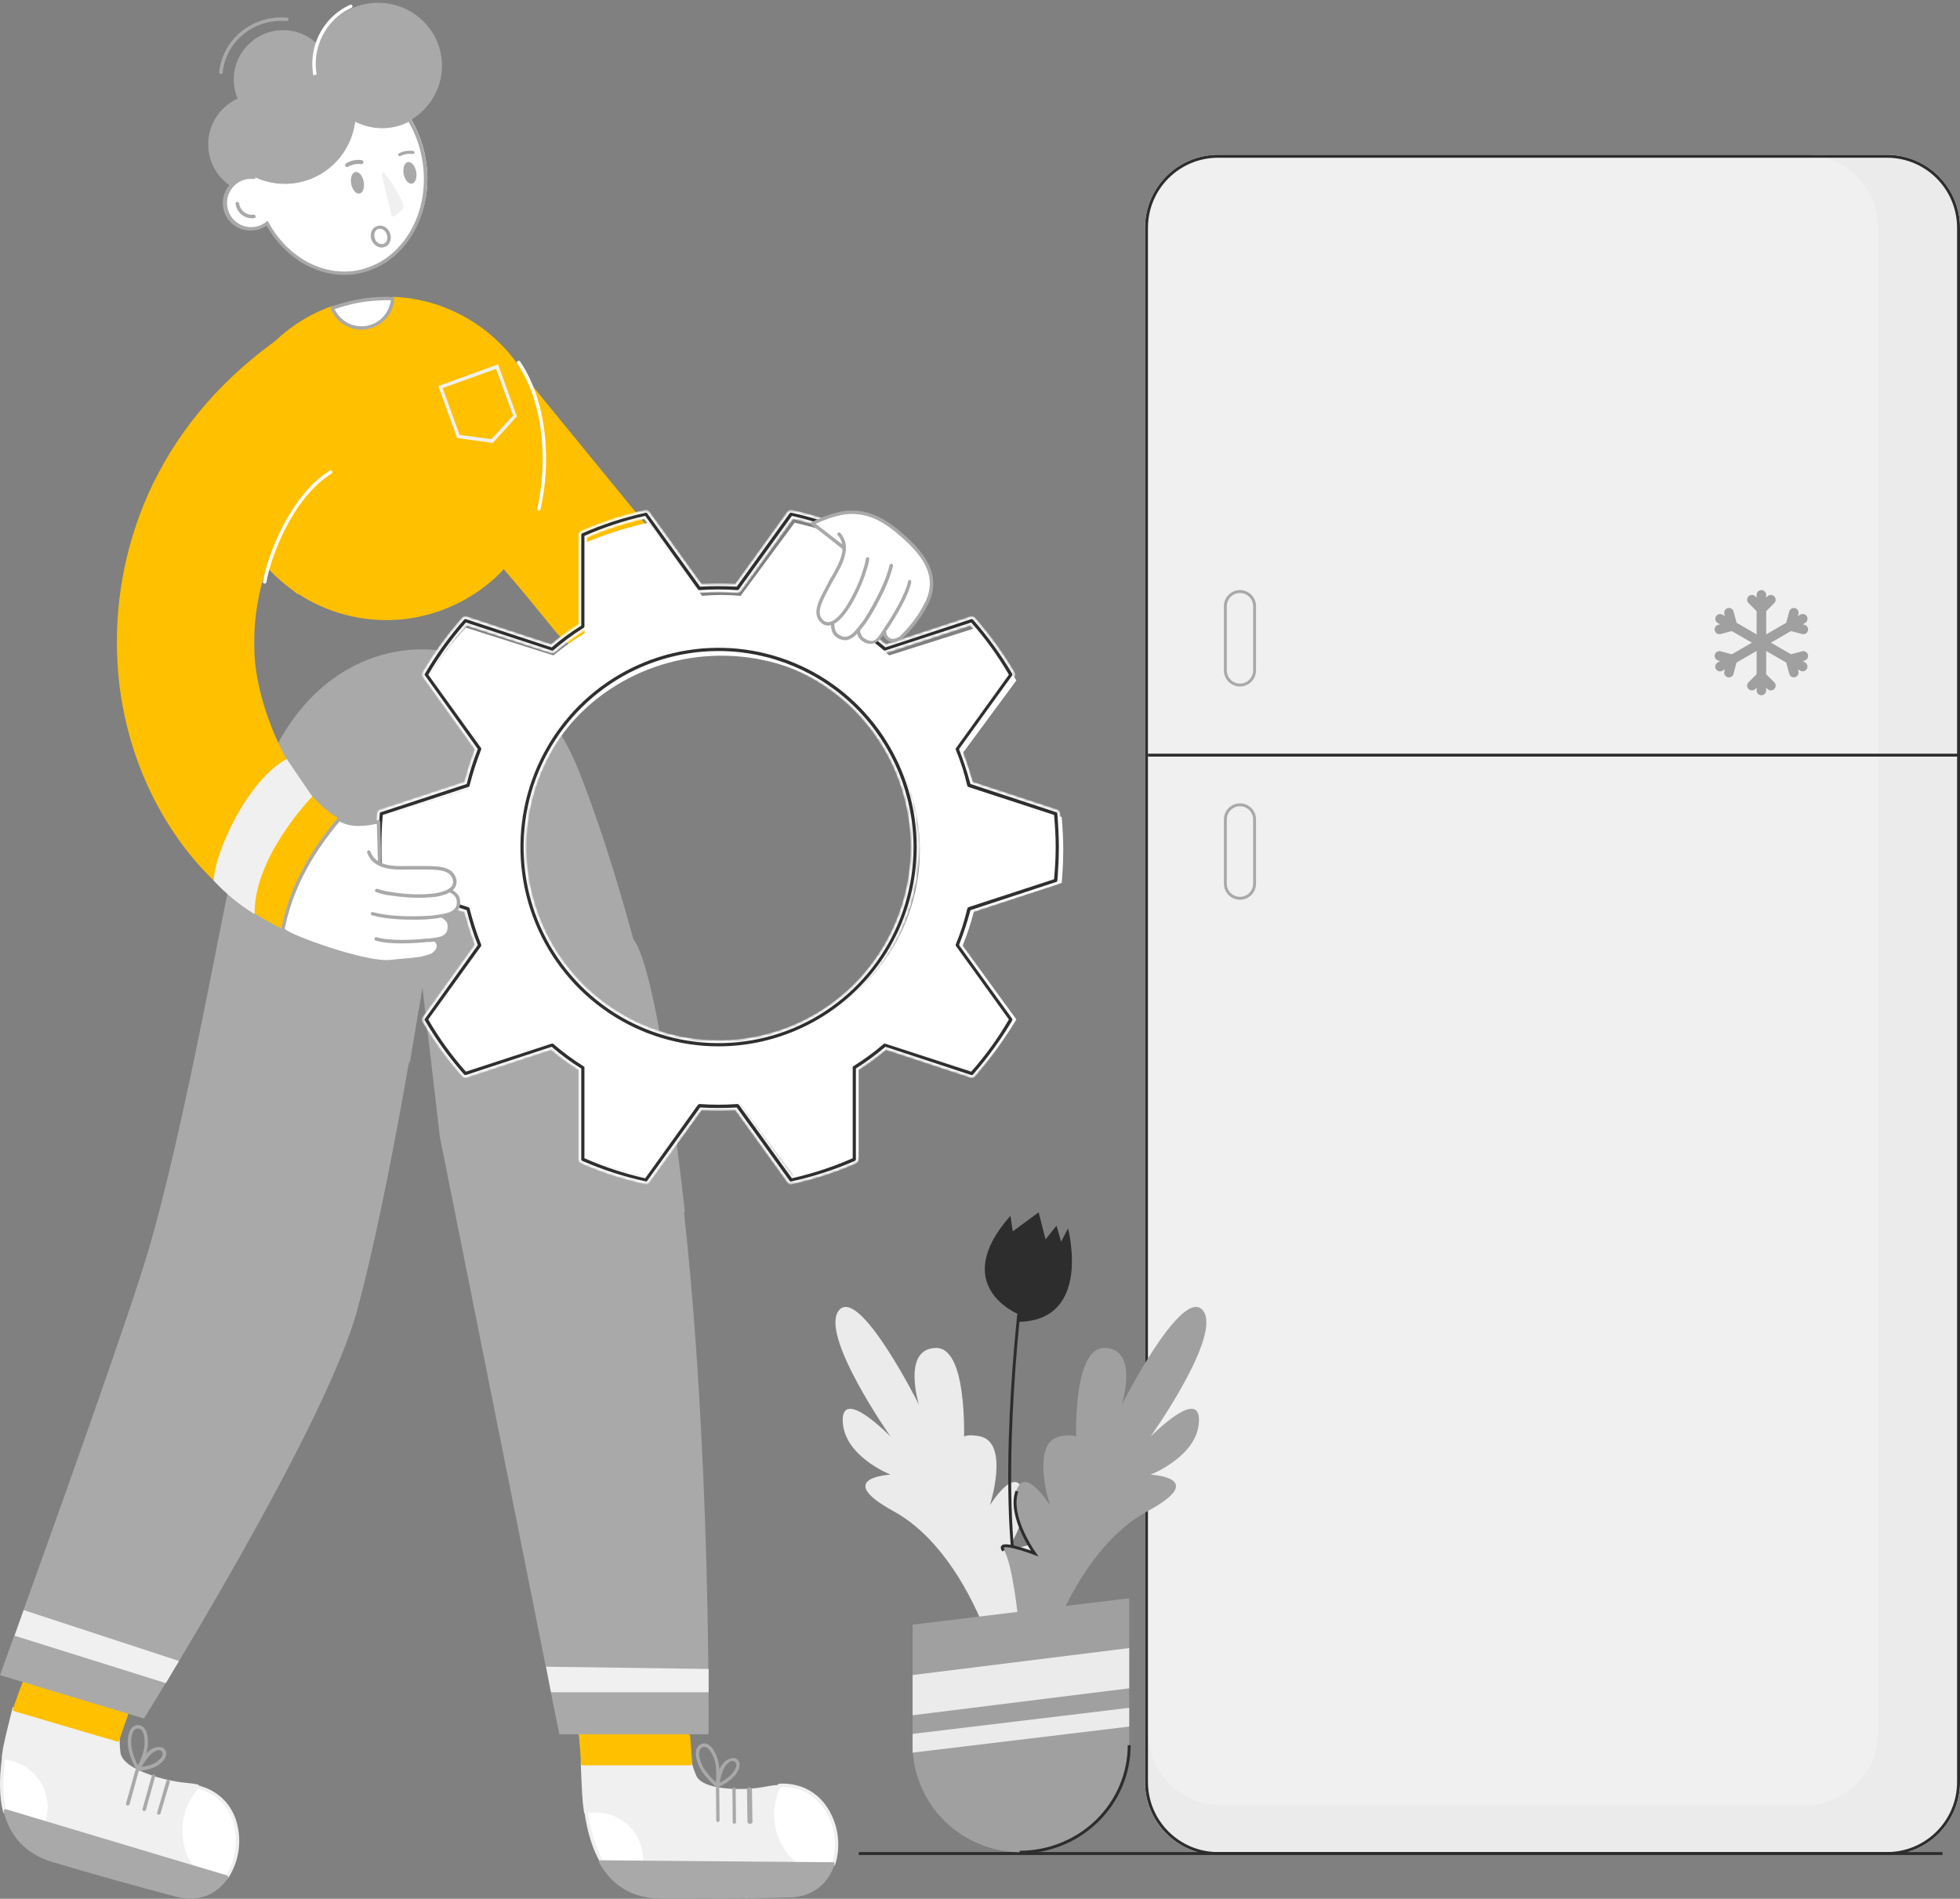 <svg xmlns="http://www.w3.org/2000/svg" width="671" height="650" viewBox="0 0 671 650" fill="none"><rect x="0" y="0" width="671" height="650" fill="#808080" stroke="none"/><path d="M96.913 44.093C106.236 44.093 113.794 36.535 113.794 27.211C113.794 17.888 106.236 10.33 96.913 10.33C87.589 10.33 80.031 17.888 80.031 27.211C80.031 36.535 87.589 44.093 96.913 44.093Z" fill="#A9A9A9"></path><path d="M129.426 44.093C141.512 44.093 151.309 34.435 151.309 22.522C151.309 10.609 141.512 0.951 129.426 0.951C117.34 0.951 107.543 10.609 107.543 22.522C107.543 34.435 117.34 44.093 129.426 44.093Z" fill="#A9A9A9"></path><path d="M116.843 40.341C116.728 40.341 116.612 40.341 116.555 40.225C113.155 37.92 110.475 34.681 108.831 30.888C107.651 28.226 107.003 25.355 106.924 22.439C106.845 19.523 107.337 16.62 108.371 13.897C109.405 11.174 110.961 8.685 112.949 6.574C114.937 4.462 117.319 2.77 119.956 1.594C120.087 1.561 120.226 1.575 120.348 1.636C120.47 1.696 120.567 1.798 120.622 1.923C120.677 2.048 120.686 2.189 120.649 2.321C120.611 2.453 120.529 2.567 120.417 2.644C117.034 4.173 114.116 6.589 111.964 9.641C109.812 12.694 108.504 16.273 108.175 20.008C107.846 23.744 108.508 27.5 110.093 30.89C111.677 34.28 114.127 37.179 117.189 39.291C117.286 39.364 117.357 39.467 117.393 39.584C117.429 39.701 117.428 39.825 117.39 39.941C117.351 40.059 117.278 40.16 117.18 40.23C117.082 40.303 116.964 40.341 116.843 40.341Z" fill="white"></path><path d="M75.627 25.332C75.469 25.332 75.317 25.271 75.204 25.162C75.092 25.053 75.029 24.905 75.029 24.751C75.575 19.287 78.32 14.255 82.667 10.749C87.014 7.244 92.61 5.549 98.237 6.035C98.319 6.033 98.4 6.049 98.475 6.082C98.549 6.115 98.615 6.165 98.667 6.226C98.719 6.288 98.755 6.361 98.774 6.438C98.793 6.516 98.793 6.596 98.775 6.674C98.767 6.751 98.745 6.825 98.707 6.893C98.67 6.96 98.62 7.02 98.558 7.069C98.497 7.118 98.427 7.154 98.351 7.176C98.275 7.198 98.196 7.205 98.117 7.197C92.817 6.743 87.547 8.338 83.45 11.634C79.352 14.931 76.756 19.665 76.226 24.809C76.226 24.883 76.21 24.956 76.18 25.024C76.149 25.091 76.104 25.152 76.047 25.201C75.991 25.251 75.924 25.288 75.852 25.311C75.779 25.333 75.703 25.341 75.627 25.332Z" fill="#A9A9A9"></path><path d="M146.489 15.957C146.489 15.957 151.418 22.162 146.905 30.554C142.391 38.945 133.483 39.772 128.495 39.713C118.815 39.595 114.42 30.908 114.42 30.908C114.42 30.908 130.276 35.872 137.462 31.558C144.648 27.244 146.489 15.957 146.489 15.957Z" fill="#A9A9A9"></path><path d="M264.31 621.34C264.335 617.95 265.157 614.61 266.71 611.58C265.492 611.66 264.279 611.81 263.081 612.05C260.438 612.57 257.756 612.88 255.061 612.98C253.383 613.04 251.703 613.03 250.027 612.92L248.681 612.8L245.11 612.34C241.656 611.64 238.905 610.36 237.91 608.33C237.269 606.82 236.741 605.27 236.329 603.68H199.451C199.451 603.92 199.86 614.55 200.153 617.1C200.27 618.15 200.387 619.19 200.563 620.3C201.718 620.06 202.895 619.94 204.075 619.95C206.286 619.96 208.473 620.41 210.509 621.27C212.545 622.12 214.391 623.37 215.941 624.93C217.491 626.5 218.715 628.35 219.541 630.39C220.368 632.42 220.781 634.6 220.758 636.79C220.768 637.09 220.748 637.38 220.7 637.67L271.979 638.07C269.54 636.01 267.588 633.45 266.263 630.56C264.937 627.66 264.271 624.52 264.31 621.34Z" fill="#F0F0F0"></path><path d="M272.013 638.7L220.682 638.291C220.527 638.291 220.378 638.23 220.268 638.12C220.158 638.01 220.096 637.86 220.096 637.71C220.145 637.42 220.164 637.13 220.155 636.83C220.19 634.42 219.678 632.03 218.657 629.84C217.637 627.66 216.134 625.72 214.26 624.19C212.386 622.66 210.188 621.57 207.831 620.99C205.474 620.42 203.017 620.38 200.642 620.88L200.173 620.76C200.108 620.71 200.053 620.65 200.013 620.58C199.973 620.51 199.947 620.43 199.939 620.35C199.822 619.36 199.646 618.321 199.529 617.151C199.236 614.651 198.826 603.99 198.826 603.58C198.84 603.44 198.908 603.3 199.017 603.21C199.125 603.11 199.266 603.061 199.412 603.061H236.328C236.475 603.081 236.611 603.15 236.716 603.25C236.821 603.36 236.891 603.491 236.914 603.641C237.301 605.141 237.81 606.6 238.437 608.01C239.257 609.7 241.601 610.98 245.176 611.73H245.234C246.397 611.95 247.57 612.11 248.75 612.2L250.098 612.32C251.756 612.42 253.419 612.44 255.079 612.38C257.736 612.28 260.382 611.96 262.989 611.44C264.228 611.21 265.48 611.05 266.739 610.98C266.844 610.98 266.945 611.011 267.036 611.061C267.127 611.111 267.206 611.181 267.267 611.271C267.309 611.361 267.331 611.461 267.331 611.561C267.331 611.661 267.309 611.76 267.267 611.85C265.75 614.79 264.947 618.04 264.923 621.34C264.899 624.43 265.552 627.491 266.837 630.311C268.122 633.131 270.009 635.631 272.365 637.651C272.419 637.681 272.467 637.721 272.505 637.771C272.543 637.821 272.571 637.871 272.588 637.931C272.604 637.991 272.608 638.05 272.6 638.12C272.592 638.18 272.572 638.241 272.54 638.291C272.513 638.411 272.446 638.51 272.35 638.59C272.254 638.66 272.135 638.7 272.013 638.7ZM221.327 637.12L270.49 637.531C268.332 635.431 266.623 632.921 265.465 630.151C264.307 627.381 263.724 624.401 263.751 621.401C263.754 618.241 264.454 615.12 265.802 612.26L263.224 612.671C260.556 613.181 257.853 613.49 255.137 613.6C253.419 613.67 251.697 613.651 249.981 613.541L248.633 613.421L245.059 612.96C245.043 612.96 245.028 612.95 245.017 612.94C245.006 612.93 245 612.911 245 612.901C240.957 612.081 238.379 610.63 237.382 608.59C236.795 607.18 236.287 605.741 235.859 604.281H199.998C200.115 606.551 200.408 614.82 200.701 617.09C200.818 617.97 200.877 618.841 200.994 619.651C203.505 619.241 206.078 619.371 208.532 620.051C210.985 620.731 213.261 621.93 215.198 623.57C217.135 625.21 218.687 627.251 219.746 629.561C220.805 631.861 221.344 634.361 221.327 636.891V637.12Z" fill="#F0F0F0"></path><path d="M256.748 624.32C256.528 624.3 256.322 624.24 256.166 624.13C256.01 624.03 255.914 623.89 255.895 623.74L255.725 612.391C255.725 612.241 255.814 612.09 255.974 611.98C256.134 611.88 256.351 611.811 256.577 611.811C256.685 611.811 256.794 611.81 256.897 611.84C257 611.86 257.095 611.9 257.176 611.95C257.256 611.99 257.321 612.05 257.364 612.12C257.408 612.19 257.43 612.26 257.43 612.34L257.6 623.74C257.6 623.89 257.511 624.041 257.351 624.151C257.191 624.261 256.974 624.32 256.748 624.32Z" fill="#A9A9A9"></path><path d="M230.308 552.45C230.425 554.62 236.165 601.22 236.341 603.68H199.44C199.674 599.22 194.168 546.46 194.461 545.17C194.943 542.812 195.884 540.571 197.232 538.576C198.579 536.582 200.307 534.873 202.314 533.548C204.322 532.223 206.571 531.309 208.932 530.856C211.293 530.404 213.721 530.422 216.074 530.911C225.973 532.848 229.663 538.482 230.308 552.45Z" fill="#FFC000"></path><path d="M236.379 604.31H199.412C199.335 604.31 199.258 604.3 199.187 604.27C199.116 604.23 199.052 604.19 199.001 604.13C198.942 604.07 198.896 603.99 198.866 603.91C198.835 603.83 198.822 603.75 198.825 603.66C199.001 601.2 197.241 582.64 195.832 567.78C194.424 552.93 193.72 545.64 193.837 545.06C194.333 542.625 195.303 540.315 196.692 538.259C198.082 536.203 199.864 534.443 201.935 533.078C204.004 531.681 206.333 530.717 208.783 530.243C211.233 529.768 213.754 529.794 216.194 530.318C226.404 532.432 230.277 538.187 230.922 552.51C230.981 553.51 232.448 565.79 233.915 577.71C235.382 589.63 236.849 602.49 236.966 603.78C236.969 603.86 236.954 603.93 236.924 604C236.893 604.08 236.848 604.14 236.79 604.19C236.67 604.27 236.526 604.32 236.379 604.31ZM199.999 603.07H235.734C235.44 600.14 234.032 588.75 232.741 577.71C231.216 565.26 229.807 553.51 229.749 552.4C229.162 538.832 225.524 533.313 215.959 531.316C211.334 530.385 206.528 531.313 202.58 533.9C200.64 535.189 198.973 536.849 197.674 538.783C196.375 540.718 195.47 542.89 195.011 545.17C194.952 545.94 195.95 556.92 196.947 567.55C198.356 582.35 199.94 599.02 199.999 603.07Z" fill="#FFC000"></path><path d="M285.324 638.07L272.149 637.95C269.717 635.88 267.769 633.29 266.444 630.38C265.118 627.46 264.447 624.29 264.478 621.09C264.503 617.66 265.325 614.28 266.879 611.22C282.338 610.39 289.13 626.73 285.324 638.07Z" fill="white"></path><path d="M285.407 638.699L272.156 638.579C272.083 638.589 272.007 638.589 271.936 638.569C271.864 638.549 271.798 638.509 271.744 638.459C269.245 636.309 267.244 633.64 265.881 630.64C264.519 627.64 263.826 624.369 263.852 621.079C263.889 617.549 264.736 614.079 266.326 610.939C266.371 610.829 266.445 610.75 266.539 610.68C266.633 610.62 266.743 610.589 266.856 610.579C273.216 610.289 278.811 612.769 282.521 617.719C284.657 620.639 286.079 624.019 286.672 627.589C287.266 631.169 287.014 634.83 285.937 638.28C285.901 638.4 285.831 638.499 285.736 638.569C285.641 638.649 285.526 638.689 285.407 638.699ZM272.392 637.4L284.935 637.52C285.881 634.29 286.07 630.889 285.488 627.579C284.905 624.269 283.568 621.13 281.579 618.42C279.164 615.24 274.688 611.47 267.209 611.76C265.803 614.67 265.059 617.849 265.03 621.079C265.009 624.169 265.656 627.23 266.927 630.04C268.198 632.86 270.062 635.37 272.392 637.4Z" fill="#F0F0F0"></path><path d="M220.707 637.18C220.716 637.48 220.697 637.78 220.649 638.07L206.094 637.95C203.137 632.72 201.571 626.36 200.701 620.3C201.846 620.05 203.012 619.93 204.18 619.94C206.371 619.96 208.537 620.41 210.554 621.29C212.571 622.17 214.4 623.44 215.935 625.04C217.47 626.64 218.682 628.54 219.501 630.62C220.32 632.71 220.729 634.93 220.707 637.18Z" fill="white"></path><path d="M220.691 638.07L206.019 637.95C205.924 637.95 205.831 637.92 205.75 637.87C205.668 637.82 205.601 637.751 205.553 637.661C202.933 633.221 201.128 627.511 200.08 620.301C200.063 620.151 200.101 620.011 200.188 619.891C200.274 619.771 200.402 619.691 200.546 619.661C201.735 619.431 202.944 619.311 204.156 619.311C208.743 619.381 213.12 621.23 216.336 624.47C219.552 627.71 221.348 632.08 221.332 636.63C221.342 636.93 221.322 637.241 221.274 637.551C221.274 637.621 221.259 637.7 221.229 637.76C221.199 637.83 221.155 637.89 221.1 637.94C221.045 637.99 220.98 638.021 220.91 638.051C220.839 638.071 220.765 638.08 220.691 638.07ZM206.368 636.801L220.167 636.911V636.63C220.19 632.38 218.515 628.29 215.51 625.26C214.029 623.76 212.264 622.56 210.315 621.74C208.367 620.92 206.273 620.49 204.156 620.47C203.2 620.46 202.245 620.53 201.303 620.7C202.351 627.34 204.039 632.641 206.368 636.801Z" fill="#F0F0F0"></path><path d="M285.109 638.1C283.171 643.97 278.472 648.53 270.837 648.88C253.805 649.36 238.123 649.36 226.083 649.3C215.805 649.18 209.521 644.26 205.703 637.45L285.109 638.1Z" fill="#A9A9A9"></path><path d="M237.144 649.95H226.093C216.747 649.83 209.693 645.71 205.167 637.72C205.109 637.63 205.078 637.52 205.078 637.42C205.078 637.31 205.109 637.21 205.167 637.12C205.225 637.03 205.303 636.96 205.395 636.9C205.487 636.85 205.591 636.82 205.696 636.82L285.168 637.48C285.349 637.49 285.517 637.58 285.638 637.72C285.689 637.79 285.72 637.88 285.731 637.98C285.741 638.07 285.729 638.17 285.697 638.25C283.463 645.06 278.055 649.18 270.884 649.53C259.951 649.83 248.665 649.95 237.144 649.95ZM206.696 638.01C211.045 645.06 217.57 648.64 226.093 648.76C241.376 648.88 256.483 648.7 270.884 648.34C279.348 647.92 282.875 642.43 284.345 638.67L206.696 638.01Z" fill="#A9A9A9"></path><path d="M251.406 624.32C251.256 624.32 251.111 624.261 251.005 624.151C250.899 624.041 250.839 623.89 250.839 623.74L250.726 612.45C250.718 612.37 250.726 612.28 250.751 612.21C250.776 612.13 250.817 612.06 250.87 612C250.924 611.94 250.989 611.89 251.062 611.86C251.134 611.83 251.213 611.811 251.293 611.811C251.439 611.821 251.576 611.89 251.679 611.99C251.783 612.1 251.847 612.241 251.86 612.391L251.973 623.74C251.96 623.89 251.897 624.03 251.793 624.13C251.689 624.24 251.552 624.3 251.406 624.32Z" fill="#A9A9A9"></path><path d="M245.778 623.689C245.706 623.699 245.634 623.69 245.565 623.67C245.496 623.64 245.433 623.61 245.38 623.56C245.326 623.51 245.283 623.45 245.254 623.38C245.225 623.31 245.21 623.24 245.211 623.17L245.097 611.77C245.089 611.69 245.097 611.62 245.119 611.55C245.141 611.48 245.177 611.409 245.225 611.359C245.273 611.299 245.332 611.259 245.398 611.229C245.464 611.199 245.536 611.189 245.608 611.189H245.664C245.807 611.209 245.938 611.28 246.04 611.38C246.142 611.49 246.209 611.62 246.231 611.77L246.345 623.109C246.345 623.259 246.285 623.41 246.179 623.52C246.072 623.63 245.928 623.689 245.778 623.689Z" fill="#A9A9A9"></path><path d="M62.468 620.32C63.427 617.02 65.161 613.99 67.525 611.49C66.327 611.21 65.107 611.03 63.88 610.96C61.183 610.71 58.509 610.26 55.882 609.6C54.294 609.19 52.589 608.66 51.001 608.13L49.766 607.66C48.631 607.23 47.531 606.72 46.473 606.13C43.297 604.54 41.004 602.54 40.651 600.24C40.432 598.6 40.334 596.95 40.357 595.29L4.837 584.93C4.778 585.16 2.191 595.59 1.72 598.18C1.544 599.24 1.368 600.3 1.25 601.36C2.426 601.49 3.587 601.72 4.72 602.06C6.847 602.69 8.83 603.74 10.554 605.13C12.278 606.53 13.708 608.26 14.763 610.21C15.818 612.17 16.477 614.31 16.701 616.52C16.925 618.73 16.71 620.96 16.069 623.09C15.998 623.39 15.9 623.69 15.775 623.97L65.114 638.7C63.361 636.01 62.215 632.98 61.758 629.8C61.301 626.63 61.543 623.39 62.468 620.32Z" fill="#F0F0F0"></path><path d="M65.186 639.32H65.068L15.592 624.59C15.446 624.5 15.325 624.38 15.238 624.24C15.211 624.17 15.197 624.1 15.197 624.03C15.197 623.96 15.211 623.89 15.238 623.82C15.356 623.53 15.415 623.23 15.533 622.94C16.759 618.78 16.288 614.31 14.223 610.5C12.159 606.69 8.669 603.85 4.519 602.61C3.418 602.31 2.295 602.09 1.161 601.96C1.084 601.96 1.007 601.95 0.936 601.92C0.864 601.89 0.801 601.84 0.749 601.78C0.65 601.65 0.608 601.48 0.631 601.31C0.749 600.31 0.926 599.25 1.102 598.07C1.574 595.59 4.165 585.05 4.283 584.69C4.303 584.62 4.337 584.55 4.385 584.5C4.432 584.44 4.491 584.39 4.557 584.36C4.624 584.32 4.697 584.3 4.772 584.3C4.846 584.3 4.921 584.31 4.99 584.34L40.565 594.77C40.712 594.81 40.837 594.91 40.914 595.04C40.991 595.17 41.014 595.33 40.978 595.48C40.954 597.03 41.053 598.59 41.272 600.13C41.567 602.02 43.452 603.9 46.75 605.61C47.824 606.14 48.925 606.61 50.048 607.03L51.285 607.5C52.867 608.08 54.48 608.57 56.115 608.97C58.704 609.64 61.344 610.1 64.007 610.33C65.253 610.44 66.492 610.62 67.718 610.86C67.817 610.88 67.907 610.94 67.979 611.01C68.051 611.08 68.103 611.17 68.13 611.27C68.155 611.37 68.158 611.48 68.137 611.58C68.117 611.68 68.074 611.78 68.013 611.86C65.733 614.32 64.041 617.26 63.065 620.46C62.17 623.46 61.944 626.62 62.402 629.72C62.86 632.81 63.991 635.77 65.716 638.38C65.768 638.47 65.796 638.57 65.795 638.68C65.794 638.78 65.765 638.89 65.711 638.98C65.657 639.07 65.579 639.14 65.487 639.19C65.395 639.24 65.291 639.27 65.186 639.26V639.32ZM16.534 623.59L63.89 637.73C62.399 635.09 61.458 632.17 61.124 629.15C60.79 626.13 61.069 623.08 61.946 620.17C62.838 617.1 64.386 614.27 66.481 611.86L63.89 611.56C61.166 611.31 58.468 610.84 55.82 610.15C54.147 609.75 52.495 609.25 50.873 608.68L49.577 608.21C48.453 607.77 47.352 607.28 46.279 606.73H46.22C42.509 604.85 40.448 602.67 40.094 600.43C39.904 598.9 39.806 597.37 39.8 595.83L5.225 585.63C4.695 587.87 2.634 596.12 2.28 598.25C2.163 599.19 1.986 600.07 1.868 600.9C2.884 601.01 3.889 601.21 4.872 601.49C9.319 602.82 13.055 605.87 15.263 609.96C17.471 614.04 17.97 618.84 16.652 623.29C16.593 623.41 16.593 623.53 16.534 623.59Z" fill="#F0F0F0"></path><path d="M54.346 621.19H54.226C54.147 621.18 54.072 621.15 54.006 621.11C53.94 621.06 53.885 621.01 53.845 620.94C53.805 620.88 53.781 620.8 53.774 620.73C53.767 620.65 53.777 620.58 53.805 620.51L56.929 609.74C56.95 609.66 56.987 609.591 57.038 609.531C57.089 609.471 57.154 609.42 57.227 609.38C57.301 609.34 57.382 609.321 57.465 609.311C57.548 609.311 57.632 609.32 57.71 609.34C57.86 609.38 57.988 609.48 58.066 609.6C58.145 609.73 58.168 609.881 58.131 610.031L54.947 620.791C54.907 620.911 54.826 621.01 54.718 621.09C54.609 621.16 54.478 621.2 54.346 621.19Z" fill="#A9A9A9"></path><path d="M58.555 547.46C58.088 549.52 51.489 565.63 46.349 578.8C43.371 586.44 40.86 593.14 40.276 595.56L5.002 585.21C6.462 580.97 8.74 574.98 11.192 568.45C17.616 551.69 25.617 531.527 26.26 530.351C27.373 528.214 28.894 526.319 30.736 524.774C32.578 523.23 34.705 522.067 36.995 521.351C39.284 520.636 41.691 520.382 44.078 520.605C46.465 520.827 48.785 521.522 50.905 522.649C59.782 527.353 61.826 533.82 58.555 547.46Z" fill="#FFC000"></path><path d="M40.271 596.18H40.154L4.772 585.76C4.628 585.7 4.505 585.6 4.421 585.46C4.362 585.31 4.362 585.14 4.421 584.99C5.766 581.11 7.871 575.51 10.62 568.21C17.053 551.43 25.065 531.292 25.709 529.997C28.069 525.564 32.067 522.245 36.839 520.757C41.61 519.27 46.772 519.733 51.207 522.048C60.389 526.935 62.494 533.589 59.16 547.54C58.809 548.96 56.061 555.91 52.552 564.74C50.681 569.45 48.692 574.39 46.879 579.05C43.312 588.23 41.323 593.71 40.855 595.71C40.847 595.79 40.822 595.87 40.782 595.94C40.741 596.01 40.687 596.07 40.621 596.12L40.271 596.18ZM5.708 584.82L39.861 594.89C40.563 592.41 42.434 587.17 45.827 578.57C47.639 573.92 49.686 568.8 51.499 564.27C54.833 555.85 57.698 548.6 58.049 547.25C61.207 534.001 59.277 527.642 50.622 523.108C48.568 522.02 46.321 521.351 44.01 521.138C41.699 520.925 39.368 521.173 37.152 521.868C34.936 522.562 32.878 523.69 31.095 525.185C29.312 526.681 27.839 528.516 26.761 530.586C26.176 531.704 18.281 551.43 11.731 568.68C9.1 575.57 7.053 580.99 5.708 584.82Z" fill="#FFC000"></path><path d="M77.546 642.45L64.852 638.671C63.1 636.021 61.955 633.021 61.498 629.891C61.041 626.761 61.283 623.561 62.208 620.531C63.166 617.271 64.899 614.281 67.262 611.811C82.365 615.301 84.363 632.68 77.546 642.45Z" fill="white"></path><path d="M77.699 643.069H77.527L65.216 639.339C65.146 639.319 65.079 639.3 65.02 639.26C64.961 639.22 64.91 639.159 64.872 639.099C63.12 636.359 61.972 633.27 61.507 630.03C61.043 626.79 61.272 623.489 62.181 620.359C63.147 616.999 64.873 613.919 67.22 611.359C67.391 611.249 67.589 611.189 67.792 611.189C73.862 612.649 78.386 616.619 80.562 622.339C81.759 625.709 82.165 629.32 81.747 632.88C81.329 636.44 80.1 639.849 78.157 642.839C78.104 642.909 78.034 642.97 77.955 643.01C77.876 643.05 77.788 643.069 77.699 643.069ZM65.731 638.229L77.47 641.79C79.209 638.97 80.293 635.789 80.641 632.479C80.988 629.169 80.589 625.819 79.474 622.689C78.043 618.949 74.893 614.159 67.85 612.349C64.753 615.829 62.866 620.25 62.483 624.92C62.1 629.6 63.242 634.279 65.731 638.229Z" fill="#F0F0F0"></path><path d="M16.161 623.44C16.09 623.74 15.991 624.03 15.866 624.32L1.644 620.1C0.227 614.29 0.463 607.851 1.29 601.811C2.47 601.931 3.635 602.17 4.771 602.51C6.907 603.14 8.897 604.17 10.627 605.57C12.356 606.96 13.792 608.67 14.851 610.62C15.909 612.56 16.57 614.701 16.795 616.901C17.02 619.101 16.804 621.32 16.161 623.44Z" fill="white"></path><path d="M15.893 624.94H15.715L1.445 620.7C1.342 620.66 1.249 620.6 1.177 620.52C1.104 620.43 1.054 620.33 1.031 620.23C-0.213 615.1 -0.331 609.03 0.675 601.67C0.682 601.59 0.705 601.52 0.742 601.45C0.78 601.39 0.831 601.33 0.893 601.28C0.955 601.24 1.025 601.21 1.1 601.19C1.175 601.18 1.252 601.18 1.327 601.2C2.552 601.27 3.765 601.49 4.939 601.84C9.409 603.18 13.165 606.22 15.384 610.31C17.604 614.4 18.106 619.19 16.781 623.65C16.662 623.94 16.603 624.23 16.485 624.53C16.432 624.64 16.349 624.74 16.245 624.82C16.141 624.89 16.019 624.93 15.893 624.94ZM2.096 619.64L15.537 623.65C15.597 623.53 15.597 623.41 15.656 623.29C16.888 619.14 16.414 614.66 14.339 610.85C12.264 607.04 8.756 604.21 4.583 602.96C3.667 602.72 2.738 602.52 1.8 602.37C0.853 609.21 0.972 614.87 2.096 619.64Z" fill="#F0F0F0"></path><path d="M77.529 642.569C74.085 647.539 68.364 650.579 60.951 648.829C44.606 644.499 29.603 640.23 18.103 636.78C8.355 633.86 3.685 627.419 1.875 619.939L77.529 642.569Z" fill="#A9A9A9"></path><path d="M65.135 649.95C63.698 649.95 62.266 649.77 60.869 649.42C46.96 645.79 32.525 641.74 17.915 637.4C9.031 634.7 3.421 628.89 1.259 620.04C1.242 619.94 1.249 619.84 1.28 619.75C1.311 619.66 1.363 619.58 1.434 619.51C1.506 619.43 1.598 619.37 1.702 619.34C1.805 619.31 1.914 619.31 2.018 619.33L77.759 642.03C77.842 642.06 77.917 642.1 77.978 642.16C78.039 642.23 78.085 642.3 78.11 642.38C78.147 642.47 78.162 642.56 78.151 642.66C78.141 642.75 78.107 642.84 78.051 642.91C74.895 647.55 70.337 649.95 65.135 649.95ZM2.661 620.8C4.882 628.6 10.142 633.82 18.265 636.23C32.876 640.63 47.311 644.67 61.161 648.31C69.343 650.3 74.252 646.08 76.59 642.91L2.661 620.8Z" fill="#A9A9A9"></path><path d="M49.353 619.94H49.171C49.097 619.92 49.028 619.88 48.969 619.84C48.91 619.79 48.861 619.73 48.827 619.66C48.793 619.59 48.773 619.52 48.77 619.44C48.767 619.37 48.78 619.29 48.808 619.22L51.957 607.87C52.012 607.72 52.124 607.59 52.269 607.51C52.414 607.44 52.584 607.41 52.744 607.45C52.818 607.47 52.887 607.51 52.947 607.56C53.006 607.61 53.054 607.67 53.089 607.73C53.123 607.8 53.142 607.88 53.146 607.95C53.149 608.03 53.136 608.1 53.108 608.17L49.959 619.52C49.919 619.65 49.837 619.76 49.728 619.83C49.618 619.91 49.486 619.95 49.353 619.94Z" fill="#A9A9A9"></path><path d="M43.759 618.06H43.578C43.428 618.02 43.301 617.92 43.222 617.79C43.144 617.65 43.121 617.49 43.158 617.34L46.342 605.99C46.396 605.85 46.497 605.73 46.628 605.65C46.759 605.57 46.913 605.54 47.063 605.57C47.142 605.58 47.217 605.61 47.283 605.66C47.349 605.7 47.403 605.76 47.444 605.83C47.484 605.9 47.508 605.97 47.515 606.05C47.522 606.13 47.511 606.21 47.484 606.29L44.359 617.64C44.312 617.76 44.23 617.87 44.123 617.94C44.016 618.02 43.889 618.06 43.759 618.06Z" fill="#A9A9A9"></path><path d="M221.688 339.942C214.472 311.482 206.611 285.134 198.164 263.891C185.786 232.849 163.025 222.286 144.487 222.286C128.883 222.286 110.345 229.739 97.439 250.512C94.827 254.79 92.589 259.286 90.752 263.95C86.511 274.774 82.869 285.822 79.84 297.046C76.672 308.548 63.356 385.831 50.626 428.609C41.651 458.948 0 573.43 0 573.43L49.277 588.28C49.277 588.28 111.108 489.52 122.254 448.62C133.4 407.719 144.487 336.891 144.487 336.891L150.588 389.176L191.476 593.68H242.572C242.572 593.68 244.097 428.903 221.688 339.942Z" fill="#A9A9A9"></path><path d="M78.568 306.694C78.568 306.694 208.649 308.744 217.332 322.213C226.016 335.683 234.465 414.861 234.465 414.861C198.146 413.045 168.867 398.873 148.683 370.294L144.811 336.971L140.293 363.852C132.137 355.067 128.089 346.166 125.038 337.088C102.155 338.787 84.2 328.89 76.279 316.298L78.568 306.694Z" fill="#A9A9A9"></path><path d="M196.37 221.488C194.009 220.105 191.914 218.312 190.184 216.192L136.636 150.701C134.675 148.31 133.205 145.556 132.309 142.596C131.413 139.637 131.11 136.531 131.417 133.455C131.723 130.378 132.633 127.393 134.094 124.668C135.556 121.943 137.541 119.532 139.935 117.573C142.329 115.614 145.086 114.146 148.049 113.251C151.011 112.357 154.121 112.054 157.201 112.36C163.421 112.978 169.14 116.038 173.101 120.868L226.649 186.359C230.153 190.643 232.034 196.023 231.963 201.555C231.891 207.086 229.871 212.415 226.258 216.607C222.645 220.8 217.668 223.586 212.203 224.479C206.737 225.371 201.132 224.313 196.37 221.488Z" fill="#FFC000"></path><path d="M363.472 302.224C363.789 298.501 364 294.778 364 290.951C364 287.125 363.789 283.402 363.472 279.679L333.483 270.164C332.432 266.012 331.091 261.934 329.47 257.961L347.949 232.935C344.033 226.5 339.508 220.441 334.433 214.837L304.444 224.351C301.128 221.571 297.598 219.047 293.884 216.802V185.88C286.829 182.923 279.513 180.603 272.026 178.951L253.547 203.978C251.329 203.771 249.217 203.668 247 203.668C244.782 203.668 242.565 203.771 240.347 203.978L221.868 178.951C214.416 180.603 207.134 182.923 200.115 185.88V216.802C196.368 219.046 192.802 221.57 189.45 224.351L159.461 214.837C154.386 220.417 149.893 226.479 146.05 232.935L164.53 257.961C162.826 261.915 161.449 265.996 160.411 270.164L130.528 279.679C129.824 287.178 129.824 294.724 130.528 302.224L160.411 311.738C161.449 315.907 162.826 319.988 164.53 323.941L146.05 348.968C149.893 355.423 154.386 361.486 159.461 367.066L189.45 357.551C192.802 360.332 196.368 362.856 200.115 365.101V396.022C207.134 398.98 214.416 401.299 221.868 402.951L240.347 377.924C242.53 378.131 244.747 378.235 247 378.235C249.217 378.235 251.329 378.131 253.547 377.924L272.026 402.951C279.513 401.299 286.829 398.98 293.884 396.022V365.101C297.598 362.855 301.128 360.331 304.444 357.551L334.433 367.066C339.508 361.461 344.033 355.402 347.949 348.968L329.47 323.941C331.091 319.968 332.432 315.891 333.483 311.738L363.472 302.224ZM247 357.448C233.571 357.448 220.444 353.548 209.278 346.241C198.112 338.934 189.409 328.549 184.27 316.398C179.131 304.248 177.787 290.877 180.406 277.978C183.026 265.079 189.493 253.231 198.989 243.931C208.484 234.631 220.583 228.298 233.754 225.732C246.924 223.166 260.577 224.483 272.983 229.516C285.39 234.549 295.994 243.072 303.455 254.008C310.916 264.943 314.898 277.799 314.898 290.951C314.898 308.587 307.744 325.501 295.011 337.971C282.278 350.442 265.008 357.448 247 357.448Z" fill="white"></path><mask id="mask0_1348_524" style="mask-type:luminance" maskUnits="userSpaceOnUse" x="128" y="174" width="236" height="232"><path d="M270.802 405C270.48 404.973 270.18 404.823 269.965 404.579L251.965 379.637C247.956 379.848 243.939 379.848 239.93 379.637L221.93 404.579C221.81 404.735 221.645 404.849 221.457 404.905C221.269 404.962 221.069 404.958 220.884 404.895C213.412 403.279 206.12 400.917 199.116 397.844C198.932 397.763 198.775 397.631 198.664 397.463C198.553 397.295 198.491 397.098 198.488 396.897V366.061C195.069 363.926 191.816 361.534 188.756 358.905L159.663 368.482C159.46 368.54 159.246 368.541 159.043 368.486C158.84 368.43 158.656 368.319 158.511 368.166C153.413 362.419 148.891 356.179 145.011 349.538C144.899 349.361 144.847 349.151 144.866 348.942C144.885 348.732 144.973 348.535 145.116 348.381L163.011 323.439C161.539 319.701 160.316 315.869 159.349 311.968L130.256 302.391C130.052 302.365 129.865 302.265 129.73 302.11C129.595 301.955 129.521 301.755 129.523 301.549C128.826 293.847 128.826 286.098 129.523 278.396C129.521 278.19 129.595 277.99 129.73 277.835C129.865 277.68 130.052 277.58 130.256 277.554L159.349 267.977C160.316 264.076 161.539 260.244 163.011 256.506L145.116 231.564C144.973 231.41 144.885 231.213 144.866 231.003C144.847 230.794 144.899 230.584 145.011 230.407C148.891 223.766 153.413 217.526 158.511 211.779C158.656 211.626 158.84 211.515 159.043 211.46C159.246 211.404 159.46 211.405 159.663 211.463L188.756 221.04C191.816 218.412 195.069 216.019 198.488 213.884V183.049C198.491 182.847 198.553 182.65 198.664 182.482C198.775 182.314 198.932 182.182 199.116 182.101C206.12 179.028 213.412 176.666 220.884 175.05C221.069 174.987 221.269 174.983 221.457 175.04C221.645 175.097 221.81 175.21 221.93 175.366L239.93 200.308C243.939 200.097 247.956 200.097 251.965 200.308L269.965 175.366C270.11 175.213 270.294 175.102 270.497 175.046C270.7 174.991 270.914 174.992 271.116 175.05C278.587 176.666 285.879 179.028 292.884 182.101C293.061 182.191 293.211 182.326 293.321 182.492C293.431 182.658 293.497 182.85 293.511 183.049V213.884C296.913 216.045 300.165 218.436 303.244 221.04L332.337 211.463C332.539 211.405 332.754 211.404 332.956 211.46C333.159 211.515 333.343 211.626 333.488 211.779C338.554 217.553 343.073 223.789 346.988 230.407C347.074 230.592 347.109 230.796 347.091 231C347.073 231.203 347.001 231.398 346.884 231.564L328.884 256.506C330.343 260.259 331.601 264.089 332.651 267.977L361.744 277.554C361.932 277.611 362.101 277.72 362.231 277.869C362.36 278.018 362.446 278.201 362.477 278.396C362.791 282.29 363 286.184 363 289.973C363 293.761 362.791 297.655 362.477 301.549C362.446 301.744 362.36 301.927 362.231 302.076C362.101 302.225 361.932 302.334 361.744 302.391L332.651 311.968C331.601 315.857 330.343 319.686 328.884 323.439L346.884 348.381C347.001 348.547 347.073 348.742 347.091 348.945C347.109 349.149 347.074 349.353 346.988 349.538C343.073 356.156 338.554 362.392 333.488 368.166C333.343 368.319 333.159 368.43 332.956 368.486C332.754 368.541 332.539 368.54 332.337 368.482L303.244 358.905C300.165 361.509 296.913 363.9 293.511 366.061V396.897C293.497 397.095 293.431 397.287 293.321 397.453C293.211 397.619 293.061 397.754 292.884 397.844C285.879 400.917 278.587 403.279 271.116 404.895L270.802 405ZM200.581 396.16C207.058 398.998 213.785 401.217 220.674 402.79L238.57 377.848C238.827 377.605 239.159 377.457 239.512 377.427C243.797 377.743 248.099 377.743 252.383 377.427C252.74 377.438 253.079 377.589 253.325 377.848L271.325 402.79C278.21 401.201 284.936 398.982 291.418 396.16V365.43C291.409 365.265 291.443 365.1 291.517 364.953C291.59 364.805 291.7 364.679 291.837 364.588C295.518 362.303 299.016 359.734 302.302 356.905C302.44 356.814 302.597 356.758 302.761 356.739C302.924 356.721 303.09 356.742 303.244 356.8L332.337 366.272C337.03 360.934 341.2 355.154 344.791 349.012L326.895 324.176C326.787 324.046 326.712 323.893 326.676 323.728C326.639 323.563 326.643 323.392 326.686 323.228C328.356 319.245 329.686 315.126 330.663 310.915C330.704 310.724 330.793 310.547 330.921 310.399C331.049 310.252 331.212 310.14 331.395 310.073L360.384 300.602C360.698 297.129 360.907 293.551 360.907 289.973C360.907 286.394 360.698 282.816 360.384 279.343L331.395 269.872C331.228 269.808 331.076 269.71 330.95 269.583C330.823 269.456 330.726 269.303 330.663 269.135C329.702 264.886 328.371 260.731 326.686 256.717C326.643 256.553 326.639 256.382 326.676 256.217C326.712 256.053 326.787 255.899 326.895 255.769L344.791 230.933C341.2 224.791 337.03 219.011 332.337 213.673L303.244 223.145C303.09 223.203 302.924 223.224 302.761 223.206C302.597 223.187 302.44 223.131 302.302 223.04C299.016 220.211 295.518 217.642 291.837 215.357C291.7 215.266 291.59 215.14 291.517 214.992C291.443 214.845 291.409 214.68 291.418 214.515V183.785C284.936 180.963 278.21 178.744 271.325 177.155L253.325 202.097C253.079 202.356 252.74 202.507 252.383 202.518C248.099 202.202 243.797 202.202 239.512 202.518C239.159 202.488 238.827 202.34 238.57 202.097L220.674 177.155C213.785 178.728 207.058 180.947 200.581 183.785V214.515C200.57 214.688 200.516 214.855 200.424 215.002C200.333 215.149 200.207 215.271 200.058 215.357C196.411 217.643 192.947 220.212 189.697 223.04C189.541 223.132 189.366 223.19 189.186 223.208C189.005 223.226 188.823 223.205 188.651 223.145L159.663 213.673C154.97 219.011 150.799 224.791 147.209 230.933L165.104 255.769C165.195 255.908 165.251 256.066 165.27 256.23C165.288 256.395 165.267 256.562 165.209 256.717C163.617 260.765 162.289 264.913 161.232 269.135C161.184 269.311 161.092 269.472 160.963 269.601C160.835 269.73 160.675 269.823 160.5 269.872L131.511 279.343C131.197 282.816 131.093 286.394 131.093 289.973C131.093 293.551 131.197 297.129 131.511 300.602L160.5 310.073C160.675 310.122 160.835 310.215 160.963 310.344C161.092 310.473 161.184 310.634 161.232 310.81C162.289 315.032 163.617 319.18 165.209 323.228C165.267 323.383 165.288 323.55 165.27 323.715C165.251 323.879 165.195 324.037 165.104 324.176L147.209 349.012C150.799 355.154 154.97 360.934 159.663 366.272L188.651 356.8C188.823 356.74 189.005 356.719 189.186 356.737C189.366 356.755 189.541 356.813 189.697 356.905C192.947 359.733 196.411 362.302 200.058 364.588C200.207 364.674 200.333 364.796 200.424 364.943C200.516 365.09 200.57 365.257 200.581 365.43V396.16ZM246 358.694C232.484 358.694 219.272 354.664 208.034 347.113C196.796 339.561 188.037 328.829 182.864 316.271C177.692 303.714 176.339 289.896 178.976 276.566C181.613 263.235 188.121 250.99 197.678 241.379C207.235 231.768 219.412 225.223 232.668 222.571C245.924 219.92 259.664 221.28 272.151 226.482C284.638 231.683 295.311 240.491 302.82 251.793C310.329 263.094 314.337 276.381 314.337 289.973C314.309 308.19 307.101 325.654 294.291 338.535C281.481 351.417 264.116 358.667 246 358.694ZM246 223.356C232.898 223.356 220.09 227.263 209.196 234.583C198.303 241.902 189.812 252.307 184.798 264.479C179.784 276.652 178.472 290.046 181.029 302.969C183.585 315.891 189.894 327.761 199.158 337.078C208.422 346.394 220.226 352.739 233.076 355.31C245.926 357.88 259.246 356.561 271.35 351.519C283.455 346.477 293.801 337.938 301.08 326.983C308.359 316.028 312.244 303.148 312.244 289.973C312.216 272.313 305.228 255.385 292.811 242.898C280.394 230.411 263.56 223.383 246 223.356Z" fill="#2D2D2D" stroke="white"></path></mask><g mask="url(#mask0_1348_524)"><path d="M270.802 405C270.48 404.973 270.18 404.823 269.965 404.579L251.965 379.637C247.956 379.848 243.939 379.848 239.93 379.637L221.93 404.579C221.81 404.735 221.645 404.849 221.457 404.905C221.269 404.962 221.069 404.958 220.884 404.895C213.412 403.279 206.12 400.917 199.116 397.844C198.932 397.763 198.775 397.631 198.664 397.463C198.553 397.295 198.491 397.098 198.488 396.897V366.061C195.069 363.926 191.816 361.534 188.756 358.905L159.663 368.482C159.46 368.54 159.246 368.541 159.043 368.486C158.84 368.43 158.656 368.319 158.511 368.166C153.413 362.419 148.891 356.179 145.011 349.538C144.899 349.361 144.847 349.151 144.866 348.942C144.885 348.732 144.973 348.535 145.116 348.381L163.011 323.439C161.539 319.701 160.316 315.869 159.349 311.968L130.256 302.391C130.052 302.365 129.865 302.265 129.73 302.11C129.595 301.955 129.521 301.755 129.523 301.549C128.826 293.847 128.826 286.098 129.523 278.396C129.521 278.19 129.595 277.99 129.73 277.835C129.865 277.68 130.052 277.58 130.256 277.554L159.349 267.977C160.316 264.076 161.539 260.244 163.011 256.506L145.116 231.564C144.973 231.41 144.885 231.213 144.866 231.003C144.847 230.794 144.899 230.584 145.011 230.407C148.891 223.766 153.413 217.526 158.511 211.779C158.656 211.626 158.84 211.515 159.043 211.46C159.246 211.404 159.46 211.405 159.663 211.463L188.756 221.04C191.816 218.412 195.069 216.019 198.488 213.884V183.049C198.491 182.847 198.553 182.65 198.664 182.482C198.775 182.314 198.932 182.182 199.116 182.101C206.12 179.028 213.412 176.666 220.884 175.05C221.069 174.987 221.269 174.983 221.457 175.04C221.645 175.097 221.81 175.21 221.93 175.366L239.93 200.308C243.939 200.097 247.956 200.097 251.965 200.308L269.965 175.366C270.11 175.213 270.294 175.102 270.497 175.046C270.7 174.991 270.914 174.992 271.116 175.05C278.587 176.666 285.879 179.028 292.884 182.101C293.061 182.191 293.211 182.326 293.321 182.492C293.431 182.658 293.497 182.85 293.511 183.049V213.884C296.913 216.045 300.165 218.436 303.244 221.04L332.337 211.463C332.539 211.405 332.754 211.404 332.956 211.46C333.159 211.515 333.343 211.626 333.488 211.779C338.554 217.553 343.073 223.789 346.988 230.407C347.074 230.592 347.109 230.796 347.091 231C347.073 231.203 347.001 231.398 346.884 231.564L328.884 256.506C330.343 260.259 331.601 264.089 332.651 267.977L361.744 277.554C361.932 277.611 362.101 277.72 362.231 277.869C362.36 278.018 362.446 278.201 362.477 278.396C362.791 282.29 363 286.184 363 289.973C363 293.761 362.791 297.655 362.477 301.549C362.446 301.744 362.36 301.927 362.231 302.076C362.101 302.225 361.932 302.334 361.744 302.391L332.651 311.968C331.601 315.857 330.343 319.686 328.884 323.439L346.884 348.381C347.001 348.547 347.073 348.742 347.091 348.945C347.109 349.149 347.074 349.353 346.988 349.538C343.073 356.156 338.554 362.392 333.488 368.166C333.343 368.319 333.159 368.43 332.956 368.486C332.754 368.541 332.539 368.54 332.337 368.482L303.244 358.905C300.165 361.509 296.913 363.9 293.511 366.061V396.897C293.497 397.095 293.431 397.287 293.321 397.453C293.211 397.619 293.061 397.754 292.884 397.844C285.879 400.917 278.587 403.279 271.116 404.895L270.802 405ZM200.581 396.16C207.058 398.998 213.785 401.217 220.674 402.79L238.57 377.848C238.827 377.605 239.159 377.457 239.512 377.427C243.797 377.743 248.099 377.743 252.383 377.427C252.74 377.438 253.079 377.589 253.325 377.848L271.325 402.79C278.21 401.201 284.936 398.982 291.418 396.16V365.43C291.409 365.265 291.443 365.1 291.517 364.953C291.59 364.805 291.7 364.679 291.837 364.588C295.518 362.303 299.016 359.734 302.302 356.905C302.44 356.814 302.597 356.758 302.761 356.739C302.924 356.721 303.09 356.742 303.244 356.8L332.337 366.272C337.03 360.934 341.2 355.154 344.791 349.012L326.895 324.176C326.787 324.046 326.712 323.893 326.676 323.728C326.639 323.563 326.643 323.392 326.686 323.228C328.356 319.245 329.686 315.126 330.663 310.915C330.704 310.724 330.793 310.547 330.921 310.399C331.049 310.252 331.212 310.14 331.395 310.073L360.384 300.602C360.698 297.129 360.907 293.551 360.907 289.973C360.907 286.394 360.698 282.816 360.384 279.343L331.395 269.872C331.228 269.808 331.076 269.71 330.95 269.583C330.823 269.456 330.726 269.303 330.663 269.135C329.702 264.886 328.371 260.731 326.686 256.717C326.643 256.553 326.639 256.382 326.676 256.217C326.712 256.053 326.787 255.899 326.895 255.769L344.791 230.933C341.2 224.791 337.03 219.011 332.337 213.673L303.244 223.145C303.09 223.203 302.924 223.224 302.761 223.206C302.597 223.187 302.44 223.131 302.302 223.04C299.016 220.211 295.518 217.642 291.837 215.357C291.7 215.266 291.59 215.14 291.517 214.992C291.443 214.845 291.409 214.68 291.418 214.515V183.785C284.936 180.963 278.21 178.744 271.325 177.155L253.325 202.097C253.079 202.356 252.74 202.507 252.383 202.518C248.099 202.202 243.797 202.202 239.512 202.518C239.159 202.488 238.827 202.34 238.57 202.097L220.674 177.155C213.785 178.728 207.058 180.947 200.581 183.785V214.515C200.57 214.688 200.516 214.855 200.424 215.002C200.333 215.149 200.207 215.271 200.058 215.357C196.411 217.643 192.947 220.212 189.697 223.04C189.541 223.132 189.366 223.19 189.186 223.208C189.005 223.226 188.823 223.205 188.651 223.145L159.663 213.673C154.97 219.011 150.799 224.791 147.209 230.933L165.104 255.769C165.195 255.908 165.251 256.066 165.27 256.23C165.288 256.395 165.267 256.562 165.209 256.717C163.617 260.765 162.289 264.913 161.232 269.135C161.184 269.311 161.092 269.472 160.963 269.601C160.835 269.73 160.675 269.823 160.5 269.872L131.511 279.343C131.197 282.816 131.093 286.394 131.093 289.973C131.093 293.551 131.197 297.129 131.511 300.602L160.5 310.073C160.675 310.122 160.835 310.215 160.963 310.344C161.092 310.473 161.184 310.634 161.232 310.81C162.289 315.032 163.617 319.18 165.209 323.228C165.267 323.383 165.288 323.55 165.27 323.715C165.251 323.879 165.195 324.037 165.104 324.176L147.209 349.012C150.799 355.154 154.97 360.934 159.663 366.272L188.651 356.8C188.823 356.74 189.005 356.719 189.186 356.737C189.366 356.755 189.541 356.813 189.697 356.905C192.947 359.733 196.411 362.302 200.058 364.588C200.207 364.674 200.333 364.796 200.424 364.943C200.516 365.09 200.57 365.257 200.581 365.43V396.16ZM246 358.694C232.484 358.694 219.272 354.664 208.034 347.113C196.796 339.561 188.037 328.829 182.864 316.271C177.692 303.714 176.339 289.896 178.976 276.566C181.613 263.235 188.121 250.99 197.678 241.379C207.235 231.768 219.412 225.223 232.668 222.571C245.924 219.92 259.664 221.28 272.151 226.482C284.638 231.683 295.311 240.491 302.82 251.793C310.329 263.094 314.337 276.381 314.337 289.973C314.309 308.19 307.101 325.654 294.291 338.535C281.481 351.417 264.116 358.667 246 358.694ZM246 223.356C232.898 223.356 220.09 227.263 209.196 234.583C198.303 241.902 189.812 252.307 184.798 264.479C179.784 276.652 178.472 290.046 181.029 302.969C183.585 315.891 189.894 327.761 199.158 337.078C208.422 346.394 220.226 352.739 233.076 355.31C245.926 357.88 259.246 356.561 271.35 351.519C283.455 346.477 293.801 337.938 301.08 326.983C308.359 316.028 312.244 303.148 312.244 289.973C312.216 272.313 305.228 255.385 292.811 242.898C280.394 230.411 263.56 223.383 246 223.356Z" fill="#2D2D2D" stroke="white"></path></g><path d="M182.454 132.252C201.298 158.557 184.257 208.531 184.257 208.531L172.566 194.998C180.186 184.218 194.901 168.692 182.454 132.252Z" fill="#FFC000"></path><path d="M88.472 66.602C97.968 66.602 105.666 58.903 105.666 49.407C105.666 39.911 97.968 32.213 88.472 32.213C78.975 32.213 71.277 39.911 71.277 49.407C71.277 58.903 78.975 66.602 88.472 66.602Z" fill="#A9A9A9"></path><path d="M78.963 169.296C81.117 178.581 85.656 187.142 92.131 194.132C98.606 201.122 106.793 206.299 115.882 209.15C124.97 212.002 134.646 212.429 143.95 210.39C153.255 208.35 161.866 203.915 168.931 197.523C175.996 191.13 181.271 183.003 184.233 173.944C187.196 164.886 187.743 155.21 185.82 145.875C183.898 136.539 179.573 127.868 173.273 120.719C166.974 113.57 158.918 108.191 149.902 105.115C144.936 103.388 139.738 102.419 134.483 102.24C134.286 104.663 133.278 106.948 131.622 108.725C129.966 110.503 127.759 111.67 125.358 112.036C122.957 112.403 120.503 111.948 118.392 110.745C116.282 109.542 114.639 107.662 113.729 105.408C106.157 108.118 99.287 112.488 93.62 118.198C87.021 124.754 82.209 132.893 79.643 141.838C77.077 150.782 76.843 160.235 78.963 169.296Z" fill="#FFC000"></path><path d="M132.19 212.283C119.704 212.25 107.595 208.002 97.825 200.227C88.056 192.452 81.201 181.606 78.371 169.447C76.21 160.28 76.441 150.712 79.041 141.66C81.641 132.608 86.523 124.376 93.219 117.752C98.932 111.978 105.874 107.565 113.527 104.842C113.6 104.814 113.678 104.801 113.756 104.804C113.834 104.807 113.911 104.825 113.982 104.858C114.054 104.89 114.117 104.937 114.17 104.995C114.223 105.053 114.264 105.121 114.29 105.194C115.149 107.335 116.709 109.122 118.715 110.264C120.72 111.405 123.053 111.834 125.333 111.48C127.613 111.126 129.707 110.01 131.272 108.315C132.837 106.619 133.781 104.444 133.951 102.143C133.979 101.993 134.059 101.858 134.177 101.761C134.295 101.664 134.444 101.613 134.597 101.615C139.894 101.81 145.133 102.779 150.15 104.49C161.52 108.391 171.312 115.882 178.05 125.834C184.788 135.787 188.106 147.66 187.503 159.663C186.9 171.665 182.409 183.146 174.708 192.373C167.006 201.601 156.512 208.074 144.809 210.816C140.675 211.798 136.44 212.291 132.19 212.283ZM113.409 106.133C103.645 109.764 95.135 116.133 88.899 124.476C82.663 132.819 78.966 142.783 78.25 153.174C77.534 163.564 79.83 173.941 84.862 183.06C89.895 192.18 97.451 199.655 106.625 204.59C115.799 209.525 126.201 211.711 136.586 210.886C146.971 210.061 156.898 206.259 165.176 199.937C173.455 193.615 179.735 185.04 183.264 175.241C186.792 165.441 187.42 154.832 185.071 144.685C183.016 135.694 178.689 127.38 172.503 120.538C166.317 113.696 158.479 108.555 149.739 105.605C145 103.998 140.063 103.051 135.066 102.789C134.79 105.103 133.8 107.273 132.232 108.998C130.665 110.722 128.599 111.916 126.321 112.412C123.775 113.007 121.102 112.707 118.751 111.564C116.399 110.421 114.513 108.503 113.409 106.133Z" fill="#FFC000"></path><path d="M113.795 105.463C114.699 107.726 116.333 109.615 118.431 110.823C120.529 112.031 122.969 112.488 125.356 112.12C127.743 111.752 129.937 110.58 131.584 108.795C133.23 107.009 134.232 104.714 134.428 102.281C129.553 102.094 124.674 102.549 119.915 103.637C117.817 104.167 115.777 104.756 113.795 105.463Z" fill="white"></path><path d="M123.713 112.869C121.453 112.86 119.248 112.171 117.378 110.891C115.508 109.611 114.057 107.797 113.211 105.682C113.153 105.53 113.153 105.362 113.211 105.21L113.561 104.916C115.607 104.191 117.691 103.581 119.804 103.089C124.612 101.911 129.563 101.435 134.505 101.675C134.582 101.673 134.659 101.687 134.729 101.718C134.8 101.749 134.863 101.794 134.914 101.852C134.974 101.913 135.016 101.988 135.037 102.071C135.058 102.155 135.055 102.242 135.031 102.323C134.849 104.746 133.9 107.045 132.324 108.881C130.748 110.717 128.629 111.991 126.28 112.516C125.443 112.745 124.58 112.864 123.713 112.869ZM114.553 105.799C115.485 107.805 117.035 109.451 118.971 110.493C120.907 111.534 123.125 111.914 125.293 111.575C127.461 111.237 129.462 110.199 130.996 108.616C132.531 107.033 133.516 104.991 133.805 102.795C129.175 102.678 124.549 103.153 120.037 104.209C118.229 104.68 116.362 105.21 114.553 105.799Z" fill="#A9A9A9"></path><path d="M122.816 93.038C110.329 95.396 97.961 88.264 91.333 76.298C90.247 77.141 88.98 77.723 87.63 77.998C86.281 78.273 84.886 78.233 83.554 77.882C82.223 77.531 80.991 76.878 79.954 75.975C78.918 75.071 78.105 73.941 77.58 72.673C77.055 71.404 76.831 70.032 76.926 68.664C77.021 67.295 77.432 65.967 78.127 64.783C78.823 63.598 79.784 62.59 80.936 61.837C82.087 61.084 83.397 60.607 84.765 60.442C85.39 60.334 86.028 60.314 86.658 60.383C86.658 60.088 86.599 59.793 86.599 59.498C89.977 61.258 93.735 62.169 97.547 62.151C103.533 62.143 109.299 59.897 113.704 55.859C118.109 51.821 120.832 46.283 121.336 40.341C124.342 42.069 127.749 42.984 131.219 42.994C134.501 42.982 137.731 42.172 140.628 40.636C143.06 44.666 144.743 49.098 145.599 53.722C149.15 72.348 138.971 89.973 122.816 93.038Z" fill="white"></path><path d="M117.901 94.111C107.441 94.111 97.214 87.773 91.254 77.27C90.071 78.092 88.708 78.616 87.28 78.796C86.032 79.011 84.753 78.971 83.521 78.678C82.288 78.385 81.127 77.845 80.108 77.091C79.088 76.337 78.23 75.383 77.586 74.288C76.942 73.193 76.525 71.979 76.36 70.718C76.195 69.457 76.284 68.176 76.624 66.95C76.964 65.725 77.546 64.582 78.337 63.588C79.128 62.594 80.11 61.771 81.225 61.168C82.34 60.565 83.564 60.194 84.826 60.077L86.17 59.96V58.728L87.105 59.197C90.35 60.903 93.96 61.789 97.624 61.779C103.382 61.743 108.92 59.553 113.157 55.636C117.393 51.718 120.022 46.356 120.531 40.596V39.716L121.349 40.127C124.217 41.823 127.487 42.715 130.816 42.709C133.957 42.695 137.047 41.91 139.815 40.42L140.283 40.185L140.575 40.655C143.051 44.705 144.755 49.182 145.6 53.857C149.165 72.752 138.88 90.59 122.635 93.641C121.079 93.971 119.491 94.129 117.901 94.111ZM91.663 75.568L91.955 76.155C98.5 88.184 110.772 94.756 122.459 92.526C138.004 89.534 147.879 72.282 144.432 54.092C143.645 49.729 142.102 45.539 139.874 41.711C137.063 43.131 133.962 43.874 130.816 43.882C127.583 43.863 124.399 43.079 121.524 41.594C121.063 45.391 119.716 49.024 117.592 52.199C115.468 55.375 112.627 58.001 109.301 59.865C105.975 61.73 102.258 62.779 98.451 62.928C94.645 63.077 90.858 62.322 87.397 60.723V61.251H84.943C82.766 61.536 80.791 62.675 79.45 64.419C78.452 65.716 77.86 67.281 77.749 68.917C77.638 70.552 78.014 72.183 78.827 73.603C79.641 75.024 80.857 76.17 82.32 76.896C83.783 77.622 85.428 77.895 87.046 77.681C88.522 77.5 89.918 76.911 91.079 75.979L91.663 75.568Z" fill="#A9A9A9"></path><path d="M86.264 74.73C84.875 74.71 83.54 74.194 82.509 73.279C81.478 72.363 80.82 71.111 80.659 69.754C80.651 69.676 80.659 69.597 80.681 69.522C80.704 69.447 80.742 69.378 80.793 69.317C80.843 69.256 80.905 69.206 80.975 69.169C81.046 69.133 81.123 69.11 81.202 69.103C81.359 69.1 81.511 69.152 81.633 69.25C81.754 69.347 81.836 69.484 81.865 69.636C82.006 70.803 82.613 71.868 83.552 72.597C84.016 72.956 84.548 73.22 85.118 73.373C85.687 73.525 86.282 73.564 86.867 73.486C87.023 73.483 87.176 73.535 87.297 73.633C87.419 73.73 87.501 73.867 87.53 74.019C87.548 74.167 87.508 74.317 87.419 74.438C87.329 74.558 87.197 74.642 87.047 74.67L86.264 74.73Z" fill="#A9A9A9"></path><path d="M123.069 66.26C124.248 66.037 124.892 64.203 124.506 62.163C124.121 60.123 122.852 58.65 121.673 58.872C120.493 59.095 119.85 60.93 120.235 62.97C120.621 65.01 121.889 66.483 123.069 66.26Z" fill="#A9A9A9"></path><path d="M141.037 62.864C142.216 62.641 142.86 60.807 142.474 58.767C142.089 56.727 140.82 55.254 139.641 55.476C138.461 55.699 137.818 57.534 138.203 59.574C138.589 61.614 139.857 63.087 141.037 62.864Z" fill="#A9A9A9"></path><path d="M118.824 57.223C118.709 57.215 118.597 57.18 118.496 57.121C118.394 57.061 118.307 56.979 118.24 56.879C118.165 56.713 118.15 56.523 118.198 56.346C118.246 56.168 118.353 56.015 118.5 55.916C120.126 54.913 122.026 54.525 123.888 54.816C123.974 54.832 124.056 54.867 124.129 54.917C124.203 54.968 124.265 55.034 124.314 55.111C124.362 55.188 124.396 55.275 124.412 55.366C124.428 55.457 124.426 55.551 124.408 55.641C124.376 55.811 124.285 55.963 124.152 56.065C124.02 56.167 123.856 56.212 123.693 56.191C122.127 55.963 120.533 56.276 119.149 57.085L118.824 57.223Z" fill="#A9A9A9"></path><path d="M136.905 53.471C136.8 53.47 136.698 53.445 136.606 53.4C136.515 53.355 136.437 53.291 136.38 53.213C136.307 53.094 136.285 52.956 136.317 52.823C136.349 52.69 136.434 52.572 136.555 52.49C138.038 51.741 139.76 51.45 141.45 51.664C141.527 51.676 141.601 51.702 141.667 51.74C141.732 51.778 141.789 51.828 141.832 51.886C141.876 51.944 141.905 52.009 141.92 52.077C141.934 52.145 141.933 52.216 141.916 52.284C141.902 52.352 141.873 52.417 141.83 52.476C141.787 52.534 141.731 52.584 141.666 52.622C141.601 52.661 141.527 52.687 141.45 52.7C141.373 52.713 141.294 52.712 141.217 52.697C139.83 52.521 138.416 52.757 137.196 53.368L136.905 53.471Z" fill="#A9A9A9"></path><path d="M134.596 73.479C134.596 73.479 136.774 72.122 137.5 70.882C138.226 69.643 131.245 59.492 131.301 59.728L134.596 73.479Z" fill="#F0F0F0"></path><path d="M134.589 74.104H134.36C134.279 74.079 134.205 74.033 134.145 73.97C134.085 73.908 134.04 73.831 134.016 73.746L130.689 59.842C130.662 59.715 130.675 59.582 130.727 59.464C130.778 59.345 130.866 59.247 130.976 59.186C131.084 59.112 131.215 59.084 131.343 59.106C131.47 59.128 131.585 59.199 131.664 59.305C132.981 61.045 134.206 62.858 135.335 64.735C138.661 70.166 138.26 70.822 138.03 71.24C137.227 72.613 134.991 74.045 134.876 74.104H134.589ZM132.467 62.408L134.933 72.553C135.724 72.023 136.422 71.357 136.998 70.584C137.055 69.629 134.36 65.213 132.467 62.408Z" fill="#F0F0F0"></path><path d="M130.699 84.729C129.993 84.721 129.307 84.509 128.737 84.121C127.936 83.527 127.354 82.715 127.072 81.799C126.537 79.754 127.488 77.764 129.332 77.322C129.789 77.213 130.267 77.201 130.731 77.287C131.194 77.374 131.63 77.555 132.008 77.819C132.812 78.4 133.379 79.219 133.613 80.141C133.916 81.071 133.852 82.07 133.435 82.96C133.258 83.363 132.984 83.722 132.633 84.01C132.282 84.297 131.865 84.506 131.413 84.618C131.188 84.709 130.943 84.747 130.699 84.729ZM130.045 78.317H129.629C128.44 78.593 127.845 80.03 128.261 81.468C128.414 82.157 128.838 82.768 129.451 83.181C129.683 83.349 129.954 83.466 130.242 83.524C130.531 83.581 130.829 83.577 131.116 83.513C131.401 83.447 131.664 83.317 131.882 83.133C132.1 82.95 132.265 82.72 132.364 82.463C132.673 81.818 132.715 81.09 132.483 80.417C132.306 79.738 131.887 79.134 131.294 78.704C130.93 78.459 130.494 78.324 130.045 78.317Z" fill="#A9A9A9"></path><path d="M117.561 24.834C115.603 24.636 113.628 24.676 111.679 24.953L110.208 25.191C95.678 27.984 86.03 42.786 86.972 59.549C90.329 61.325 94.065 62.242 97.854 62.224C103.806 62.215 109.537 59.952 113.916 55.879C118.294 51.807 121.002 46.222 121.502 40.23C124.49 41.973 127.877 42.895 131.326 42.905C134.589 42.893 137.799 42.077 140.679 40.527C135.326 31.67 126.797 25.785 117.561 24.834Z" fill="#A9A9A9"></path><path d="M97.72 62.849C93.871 62.849 90.078 61.925 86.655 60.155C86.572 60.107 86.502 60.04 86.451 59.958C86.4 59.876 86.37 59.783 86.364 59.687C85.837 51.745 87.903 43.846 92.246 37.193C96.555 30.808 102.787 26.532 109.834 25.183L111.348 24.95C113.317 24.676 115.31 24.637 117.288 24.833C126.49 25.77 135.167 31.628 140.583 40.59C140.634 40.656 140.665 40.733 140.676 40.816C140.686 40.898 140.674 40.983 140.642 41.059C140.583 41.234 140.525 41.352 140.35 41.41C137.433 42.99 134.171 43.816 130.858 43.812C127.635 43.793 124.463 43.011 121.598 41.528C120.864 47.389 118.038 52.783 113.645 56.705C109.253 60.627 103.594 62.81 97.72 62.849ZM87.528 59.276C90.694 60.862 94.184 61.684 97.72 61.678C103.459 61.642 108.979 59.456 113.2 55.545C117.422 51.635 120.042 46.282 120.55 40.532C120.556 40.436 120.586 40.342 120.637 40.261C120.688 40.178 120.758 40.111 120.841 40.062C121.03 40.004 121.233 40.004 121.423 40.062C124.282 41.757 127.54 42.647 130.858 42.641C133.768 42.636 136.639 41.955 139.244 40.648C134.061 32.331 125.791 26.883 117.172 26.004C115.272 25.809 113.355 25.848 111.464 26.122L110.067 26.355C103.311 27.645 97.312 31.686 93.178 37.837C89.059 44.19 87.078 51.706 87.528 59.276Z" fill="#A9A9A9"></path><path d="M96.557 317.948C63.874 302.06 42.478 265.827 40.244 227.249C39.041 207.39 42.608 187.531 50.648 169.324C59.701 149.038 74.044 131.567 93.266 117.437C98.278 113.752 104.552 112.204 110.709 113.133C116.866 114.062 122.401 117.392 126.095 122.392C129.79 127.391 131.343 133.649 130.411 139.79C129.48 145.93 126.141 151.451 121.128 155.136C89.445 178.47 86.27 208.605 87.152 224.494C88.269 243.49 100.437 271.28 115.838 280.074L96.557 317.948Z" fill="#FFC000"></path><path d="M289.223 187.829L278.232 179.289C278.232 179.289 283.933 176.189 289.281 175.545C294.63 174.902 300.566 176.13 308.03 182.565C315.493 188.999 322.252 196.779 317.021 206.84C314.964 210.817 311.615 215.497 308.088 218.48C303.622 220.761 301.271 216.959 303.739 212.221" fill="white"></path><path d="M305.633 219.785C305.198 219.791 304.766 219.712 304.362 219.551C303.957 219.39 303.589 219.151 303.279 218.848C301.807 217.383 301.807 214.689 303.22 211.994C303.284 211.856 303.4 211.748 303.543 211.694C303.686 211.639 303.844 211.642 303.985 211.701C304.128 211.777 304.238 211.903 304.292 212.055C304.347 212.206 304.342 212.373 304.279 212.522C303.102 214.747 303.043 216.973 304.103 218.028C305.162 219.082 306.221 218.789 307.81 218.028C311.36 214.732 314.308 210.847 316.521 206.547C321.524 196.823 315.226 189.501 307.634 182.999C301.219 177.434 295.569 175.325 289.33 176.087C285.328 176.614 281.031 178.488 279.266 179.308L289.624 187.333C289.749 187.434 289.829 187.581 289.845 187.74C289.862 187.899 289.814 188.058 289.712 188.183C289.611 188.307 289.464 188.386 289.304 188.403C289.144 188.419 288.984 188.372 288.859 188.271L277.853 179.66C277.765 179.621 277.693 179.553 277.65 179.468C277.607 179.382 277.596 179.284 277.618 179.191C277.611 179.092 277.635 178.993 277.688 178.909C277.741 178.825 277.819 178.76 277.912 178.723C278.147 178.605 283.798 175.618 289.212 174.915C295.804 174.154 301.69 176.321 308.399 182.12C315.991 188.564 322.995 196.647 317.58 207.132C315.283 211.577 312.215 215.583 308.517 218.965H308.399C307.559 219.46 306.609 219.742 305.633 219.785Z" fill="#A9A9A9"></path><path d="M295.682 208.579C295.682 208.579 291.629 216.356 295.624 218.889C299.618 221.422 301.239 218.123 303.497 214.765C305.755 211.407 310.386 204.101 311.37 199.153" fill="white"></path><path d="M298.081 220.411C297.087 220.388 296.12 220.079 295.29 219.522C290.869 216.677 294.941 208.676 295.115 208.38C295.151 208.308 295.202 208.244 295.263 208.193C295.325 208.142 295.396 208.104 295.472 208.082C295.548 208.06 295.628 208.054 295.707 208.064C295.785 208.074 295.861 208.101 295.929 208.142C296.047 208.226 296.134 208.347 296.176 208.487C296.219 208.626 296.214 208.776 296.162 208.913C296.104 208.972 292.382 216.262 295.929 218.514C299.477 220.766 300.349 218.514 302.676 215.077L303.025 214.484C305.351 211.106 309.946 203.52 310.876 199.015C310.883 198.939 310.905 198.865 310.942 198.799C310.979 198.732 311.029 198.674 311.09 198.629C311.151 198.584 311.22 198.553 311.294 198.538C311.367 198.523 311.443 198.524 311.516 198.541C311.593 198.555 311.667 198.585 311.732 198.629C311.798 198.673 311.854 198.729 311.897 198.796C311.941 198.862 311.971 198.937 311.985 199.015C312 199.094 311.998 199.174 311.981 199.252C310.818 205.12 304.246 214.78 304.013 215.195L303.606 215.729C302.036 218.04 300.466 220.411 298.081 220.411Z" fill="#A9A9A9"></path><path d="M294.008 191.65C294.008 191.65 280.714 213.141 286.623 217.522C290.877 220.719 293.772 215.509 295.486 213.496C297.199 211.483 301.749 203.609 303.817 197.807C304.351 196.439 304.785 195.034 305.117 193.603" fill="white"></path><path d="M289.257 219.16C288.153 219.126 287.092 218.73 286.235 218.032C283.509 216.012 283.983 210.844 287.539 202.707C289.287 198.78 291.286 194.971 293.523 191.302C293.565 191.235 293.62 191.177 293.685 191.132C293.75 191.086 293.823 191.054 293.9 191.038C293.977 191.021 294.057 191.02 294.135 191.035C294.213 191.05 294.287 191.08 294.352 191.124C294.476 191.218 294.562 191.354 294.595 191.507C294.627 191.659 294.604 191.818 294.53 191.955C290.857 197.777 282.443 213.755 286.946 217.081C289.909 219.279 291.982 217.081 294.234 214.171C294.481 213.792 294.759 213.435 295.063 213.102C296.308 211.617 301.226 203.241 303.299 197.539C303.803 196.201 304.219 194.832 304.544 193.44C304.556 193.363 304.586 193.288 304.63 193.223C304.675 193.158 304.733 193.104 304.801 193.064C304.869 193.025 304.945 193 305.023 192.994C305.102 192.987 305.181 192.997 305.255 193.025C305.333 193.039 305.408 193.069 305.475 193.112C305.542 193.156 305.599 193.213 305.643 193.28C305.687 193.346 305.718 193.421 305.732 193.5C305.747 193.578 305.746 193.659 305.729 193.737C305.432 194.925 305.018 196.232 304.425 197.955C302.292 203.895 297.315 212.329 295.952 213.933L295.182 214.883C293.878 216.606 291.864 219.16 289.257 219.16Z" fill="#A9A9A9"></path><path d="M287.223 182.896C291.761 188.066 286.246 195.528 284.293 199.347C281.305 205.104 278.318 209.805 281.42 212.802C284.523 215.798 289.693 208.63 289.693 208.63C292.151 204.873 294.121 200.803 295.553 196.527C296.189 194.853 296.67 193.123 296.989 191.357" fill="white"></path><path d="M283.458 214.158C283.003 214.155 282.553 214.06 282.135 213.879C281.717 213.698 281.339 213.435 281.023 213.104C277.835 210.117 280.153 205.725 282.936 200.63C283.168 200.103 283.458 199.517 283.748 198.99C284.038 198.463 284.443 197.702 284.907 196.999C287.226 192.9 290.414 187.277 286.82 183.236C286.714 183.127 286.654 182.98 286.654 182.827C286.654 182.673 286.714 182.526 286.82 182.417C286.945 182.313 287.105 182.262 287.266 182.272C287.428 182.283 287.579 182.356 287.69 182.475C291.864 187.16 288.269 193.427 285.893 197.585C285.487 198.287 285.081 198.932 284.791 199.517L283.922 201.157C281.313 206.018 279.284 209.883 281.777 212.226C282.034 212.499 282.353 212.706 282.706 212.828C283.059 212.951 283.436 212.985 283.806 212.928C286.472 212.636 289.197 208.243 289.255 208.243C291.681 204.516 293.647 200.504 295.11 196.296V196.062C295.715 194.491 296.162 192.863 296.443 191.201C296.459 191.124 296.489 191.051 296.532 190.986C296.575 190.921 296.631 190.865 296.695 190.821C296.76 190.778 296.832 190.748 296.908 190.732C296.985 190.717 297.063 190.717 297.139 190.733C297.215 190.748 297.288 190.778 297.352 190.822C297.417 190.866 297.472 190.922 297.515 190.987C297.558 191.052 297.588 191.125 297.603 191.202C297.618 191.279 297.618 191.359 297.603 191.435C297.313 193.139 296.846 194.808 296.212 196.413V196.706C293.487 204.202 290.356 208.712 290.183 208.888C290.009 209.063 287.168 213.69 283.922 214.1L283.458 214.158Z" fill="#A9A9A9"></path><path d="M129.98 295.837L129.571 281.309C124.605 282.359 120.106 282.884 116.075 280.434C105.208 293.387 99.191 305.873 96.912 318.125C98.49 320.576 125.423 329.969 133.426 329.152C141.43 328.336 143.65 328.511 147.915 326.935C152.063 324.076 149.785 320.284 144.527 320.109" fill="white"></path><path d="M132.399 329.828C123.156 329.828 98.062 321.068 96.366 318.499C96.288 318.356 96.267 318.189 96.307 318.032C98.764 305.068 105.082 292.63 115.669 280.016C115.76 279.908 115.888 279.837 116.027 279.815C116.167 279.794 116.31 279.824 116.43 279.899C120.349 282.352 124.853 281.71 129.474 280.717C129.555 280.692 129.642 280.69 129.724 280.71C129.807 280.731 129.882 280.774 129.942 280.834C130.077 280.953 130.161 281.121 130.176 281.301L130.585 295.841C130.594 295.915 130.586 295.99 130.563 296.061C130.541 296.131 130.503 296.196 130.453 296.251C130.404 296.307 130.343 296.351 130.275 296.381C130.207 296.411 130.133 296.426 130.059 296.425H130C129.858 296.415 129.724 296.357 129.618 296.262C129.512 296.167 129.441 296.04 129.415 295.9L129.006 282.002C124.677 282.878 120.232 283.403 116.254 281.184C106.017 293.389 99.934 305.477 97.477 317.973C99.934 320.368 125.438 329.419 133.393 328.601L138.248 328.134C142.577 327.784 144.507 327.609 147.666 326.441C149.128 325.448 149.772 324.28 149.421 323.229C149.07 322.178 147.022 320.776 144.507 320.718C144.362 320.704 144.228 320.636 144.131 320.528C144.034 320.42 143.98 320.279 143.981 320.134C143.971 320.055 143.98 319.975 144.006 319.9C144.032 319.825 144.075 319.757 144.131 319.7C144.188 319.644 144.256 319.601 144.331 319.575C144.406 319.549 144.487 319.541 144.566 319.55C147.607 319.667 150.006 320.952 150.532 322.879C151.059 324.806 150.181 326.149 148.309 327.434H148.192C144.8 328.718 142.635 328.894 138.365 329.244L133.51 329.711L132.399 329.828Z" fill="#A9A9A9"></path><path d="M144.779 311.696C144.779 311.696 153.564 311.816 153.8 316.675C154.035 321.533 150.38 321.413 146.371 321.833C143.305 322.193 133.577 322.913 128.801 321.413" fill="white"></path><path d="M137.476 322.95C134.288 322.95 130.923 322.708 128.62 321.981C128.543 321.968 128.469 321.937 128.405 321.892C128.34 321.846 128.286 321.787 128.247 321.717C128.207 321.648 128.183 321.57 128.176 321.49C128.17 321.41 128.18 321.329 128.207 321.254C128.227 321.172 128.264 321.095 128.314 321.029C128.364 320.963 128.428 320.908 128.5 320.868C128.572 320.828 128.652 320.804 128.733 320.797C128.815 320.791 128.897 320.802 128.975 320.829C133.343 322.223 142.198 321.738 146.331 321.254H146.98C151.113 320.829 153.474 320.345 153.238 316.77C153.002 313.195 144.855 312.286 144.737 312.286C144.662 312.287 144.588 312.271 144.519 312.24C144.45 312.209 144.389 312.163 144.339 312.106C144.289 312.048 144.251 311.981 144.228 311.908C144.205 311.834 144.197 311.757 144.206 311.68C144.196 311.598 144.205 311.515 144.231 311.437C144.257 311.359 144.301 311.289 144.358 311.23C144.414 311.172 144.483 311.128 144.559 311.101C144.635 311.074 144.716 311.065 144.796 311.074C145.15 311.074 154.123 311.256 154.419 316.709C154.714 322.162 150.818 322.041 147.098 322.465H146.449C146.154 322.465 141.962 322.95 137.476 322.95Z" fill="#A9A9A9"></path><path d="M131.092 302.435C131.092 302.435 155.833 301.007 156.879 308.091C157.575 313.175 151.71 313.233 149.212 313.747C146.715 314.261 137.771 314.489 131.731 313.575C130.32 313.379 128.923 313.093 127.549 312.718" fill="white"></path><path d="M141.462 314.809C138.199 314.859 134.938 314.666 131.704 314.231C130.275 314.027 128.859 313.738 127.465 313.364C127.379 313.358 127.296 313.333 127.222 313.292C127.147 313.25 127.082 313.193 127.033 313.124C126.983 313.055 126.949 312.976 126.933 312.892C126.918 312.808 126.921 312.722 126.943 312.64C126.965 312.558 127.004 312.481 127.059 312.416C127.114 312.351 127.183 312.298 127.26 312.263C127.338 312.227 127.422 312.209 127.508 312.209C127.593 312.21 127.678 312.229 127.755 312.266C129.112 312.619 130.489 312.889 131.879 313.075C137.745 313.999 147.212 313.653 149.128 313.248L150.406 313.075C153.949 312.497 156.853 311.745 156.33 308.162C155.575 302.787 137.919 302.556 131.182 302.96C131.105 302.964 131.029 302.953 130.957 302.927C130.885 302.902 130.819 302.862 130.762 302.811C130.706 302.76 130.66 302.699 130.627 302.63C130.594 302.561 130.576 302.487 130.572 302.411C130.568 302.335 130.579 302.259 130.605 302.188C130.631 302.116 130.67 302.05 130.721 301.994C130.773 301.938 130.834 301.892 130.903 301.859C130.973 301.827 131.047 301.808 131.124 301.804C135.305 301.61 139.494 301.668 143.669 301.978C152.381 302.729 157.027 304.752 157.492 308.046C158.189 313.017 153.426 313.768 150.58 314.173L149.361 314.404C146.741 314.732 144.101 314.868 141.462 314.809Z" fill="#A9A9A9"></path><path d="M126.299 291.688C128.607 298.371 137.958 296.938 142.279 297.057C148.908 297.117 154.531 296.639 155.596 300.995C156.661 305.35 147.842 306.484 147.842 306.484C143.32 306.887 138.766 306.708 134.289 305.948C132.481 305.713 130.698 305.314 128.962 304.755" fill="white"></path><path d="M143.563 307.319C140.413 307.327 137.267 307.086 134.154 306.598H133.917C132.163 306.395 130.436 305.992 128.769 305.397C128.697 305.377 128.63 305.342 128.572 305.293C128.514 305.245 128.467 305.185 128.433 305.117C128.4 305.049 128.381 304.975 128.377 304.899C128.374 304.823 128.387 304.747 128.414 304.676C128.468 304.522 128.577 304.393 128.719 304.315C128.861 304.238 129.027 304.216 129.184 304.256C130.777 304.808 132.423 305.191 134.095 305.397H134.332C138.768 306.16 143.282 306.342 147.764 305.937C147.823 305.937 153.031 305.577 154.688 303.295C154.897 302.981 155.033 302.623 155.085 302.248C155.136 301.873 155.101 301.491 154.984 301.132C154.155 297.648 149.717 297.648 144.095 297.648H139.953C135.16 297.768 127.823 297.949 125.692 291.882C125.654 291.723 125.675 291.555 125.751 291.41C125.828 291.266 125.954 291.156 126.106 291.101C126.176 291.073 126.251 291.06 126.326 291.063C126.401 291.067 126.474 291.086 126.541 291.12C126.608 291.154 126.667 291.202 126.715 291.261C126.762 291.32 126.797 291.388 126.817 291.461C128.651 296.747 135.16 296.567 139.953 296.447H144.155C150.013 296.447 155.043 296.447 156.167 300.832C156.319 301.369 156.351 301.934 156.258 302.485C156.166 303.036 155.953 303.559 155.634 304.015C153.682 306.718 148.119 307.139 147.883 307.139C147.646 307.139 146.167 307.319 143.563 307.319Z" fill="#A9A9A9"></path><path d="M90.621 199.778H90.504C90.361 199.749 90.233 199.668 90.146 199.549C90.06 199.43 90.022 199.283 90.039 199.137C91.376 190.809 99.05 169.727 112.886 161.107C112.95 161.065 113.023 161.037 113.099 161.023C113.175 161.009 113.253 161.01 113.329 161.026C113.404 161.042 113.476 161.073 113.539 161.117C113.603 161.161 113.657 161.217 113.699 161.282C113.741 161.347 113.77 161.42 113.784 161.496C113.798 161.572 113.797 161.65 113.781 161.726C113.765 161.802 113.734 161.873 113.69 161.937C113.646 162.001 113.59 162.055 113.525 162.097C99.98 170.484 92.539 191.158 91.202 199.312C91.175 199.445 91.102 199.565 90.996 199.65C90.889 199.735 90.757 199.78 90.621 199.778Z" fill="white"></path><path d="M184.511 174.768H184.337C184.193 174.727 184.07 174.63 183.994 174.498C183.918 174.367 183.896 174.21 183.932 174.062C187.349 159.299 186.538 138.183 177.04 124.419C176.997 124.354 176.968 124.281 176.954 124.204C176.939 124.127 176.94 124.047 176.956 123.971C176.972 123.894 177.004 123.821 177.048 123.757C177.092 123.692 177.149 123.638 177.214 123.596C177.341 123.516 177.492 123.483 177.64 123.505C177.789 123.526 177.925 123.6 178.025 123.714C182.484 130.242 185.38 138.83 186.48 148.594C187.424 157.203 186.935 165.912 185.032 174.356C185.005 174.475 184.939 174.582 184.844 174.657C184.749 174.732 184.631 174.771 184.511 174.768Z" fill="white"></path><path d="M47.206 606.18C47.112 606.18 47.021 606.16 46.941 606.11C46.861 606.05 46.797 605.98 46.755 605.89C46.586 605.72 43.768 600.68 43.768 596.57C43.768 591.36 45.91 590.55 47.206 590.55C48.503 590.55 50.645 591.36 50.645 596.57C50.645 600.68 47.827 605.72 47.714 605.89C47.659 605.98 47.584 606.05 47.495 606.1C47.407 606.15 47.308 606.18 47.206 606.18ZM47.206 591.71C45.177 591.71 44.895 594.78 44.895 596.57C44.895 599.41 46.417 602.83 47.206 604.39C47.996 602.83 49.518 599.41 49.518 596.57C49.518 594.78 49.236 591.71 47.206 591.71Z" fill="#A9A9A9"></path><path d="M47.437 606.18C47.344 606.18 47.255 606.15 47.176 606.09C47.097 606.04 47.031 605.97 46.985 605.88C46.936 605.8 46.906 605.71 46.896 605.62C46.886 605.52 46.897 605.42 46.929 605.33C46.985 605.15 48.793 601.03 51.223 599.21C53.653 597.39 55.913 598.05 56.478 598.96C57.043 599.87 57.552 601.76 54.331 604.12C51.845 605.94 47.663 606.18 47.494 606.18H47.437ZM54.444 599.09C53.596 599.09 52.579 599.75 51.901 600.24C51.223 600.72 49.076 603.58 48.398 604.85C49.754 604.67 52.184 604.24 53.709 603.09C54.727 602.36 56.309 600.91 55.518 599.69C55.406 599.5 55.247 599.34 55.059 599.23C54.87 599.12 54.657 599.07 54.444 599.09Z" fill="#A9A9A9"></path><path d="M188.822 549.91C188.721 549.91 188.623 549.87 188.537 549.82C188.451 549.77 188.38 549.7 188.33 549.61C188.207 549.43 185.07 544.19 185.07 539.918C185.07 534.439 187.469 533.656 188.822 533.656C190.175 533.656 192.573 534.439 192.573 539.918C192.573 544.19 189.498 549.43 189.375 549.61C189.315 549.7 189.233 549.78 189.137 549.83C189.04 549.88 188.932 549.91 188.822 549.91ZM188.822 534.861C186.669 534.861 186.3 538.052 186.3 539.918C186.3 542.868 187.961 546.36 188.822 548.05C189.744 546.36 191.343 542.868 191.343 539.918C191.343 538.052 191.036 534.861 188.822 534.861Z" fill="#A9A9A9"></path><path d="M188.783 549.29C188.685 549.28 188.589 549.25 188.505 549.2C188.422 549.15 188.352 549.08 188.303 548.99C188.246 548.9 188.211 548.8 188.201 548.7C188.19 548.6 188.205 548.49 188.243 548.4C188.363 548.28 190.223 544.25 192.803 542.472C194.123 541.642 195.203 541.168 196.162 541.168C196.596 541.131 197.031 541.21 197.422 541.398C197.813 541.586 198.145 541.875 198.382 542.235C198.982 543.124 199.522 544.96 196.103 547.27C192.683 549.58 189.023 549.23 188.843 549.29H188.783ZM196.282 542.354H196.222C195.232 542.466 194.295 542.857 193.523 543.48C191.903 544.55 190.523 546.74 189.803 547.98C191.243 547.81 193.823 547.39 195.443 546.26C197.062 545.14 198.262 544.13 197.422 542.887C197.289 542.715 197.116 542.577 196.918 542.484C196.72 542.391 196.502 542.347 196.282 542.354Z" fill="#A9A9A9"></path><path d="M245.531 611.81C245.47 611.82 245.408 611.81 245.349 611.79C245.291 611.77 245.238 611.74 245.194 611.69C245.026 611.57 240.594 607.98 239.079 604.1C237.172 599.16 238.855 597.57 240.033 597.04C241.211 596.51 243.511 596.46 245.419 601.4C246.933 605.22 246.148 611.1 246.092 611.34C246.036 611.57 245.923 611.69 245.755 611.81H245.531ZM241.099 597.98L240.482 598.16C238.631 598.93 239.416 601.93 240.089 603.63C241.155 606.28 243.792 608.87 245.082 610.1C245.25 608.28 245.419 604.45 244.409 601.81C243.792 600.34 242.67 597.98 241.099 597.98Z" fill="#A9A9A9"></path><path d="M245.693 611.81L245.393 611.7C245.303 611.64 245.229 611.57 245.177 611.48C245.125 611.39 245.096 611.29 245.094 611.18C245.154 611.01 245.334 606.79 247.069 604.28C248.804 601.77 251.197 601.49 252.094 602.06C252.992 602.63 254.188 604.11 251.915 607.36C250.18 609.87 246.111 611.7 245.992 611.75L245.693 611.81ZM250.778 602.8C249.701 602.8 248.684 604.05 248.086 604.91C247.487 605.76 246.53 608.9 246.41 610.27C247.667 609.59 249.88 608.27 250.957 606.73C252.034 605.19 252.692 603.82 251.436 603.03C251.252 602.88 251.019 602.8 250.778 602.8Z" fill="#A9A9A9"></path><path d="M112.543 162.889C107.465 166.877 103.202 171.83 99.995 177.47C96.824 183.106 94.32 189.101 92.535 195.331L101.961 203.529C102.829 190.295 106.761 176.709 112.543 162.889Z" fill="#FFC000"></path><path d="M106.915 272.66C106.915 272.66 86.821 293.186 87.171 312.946C81.997 309.781 77.28 305.911 73.152 301.444C73.503 291.83 84.66 267.174 98.153 259.801L106.915 272.66Z" fill="#F0F0F0"></path><path d="M198.201 593.68L236.255 593.92C236.848 602.27 236.966 603.06 236.966 603.06L198.616 598.34L198.201 593.68Z" fill="#FFC000"></path><path d="M7.997 576.17L43.766 587.02L40.858 595.56L6.252 580.82L7.997 576.17Z" fill="#FFC000"></path><path d="M95.013 34.714C95.013 34.714 100.184 38.498 98.421 45.949C96.658 53.4 89.841 55.845 85.904 56.834C78.382 58.755 73.152 52.934 73.152 52.934C73.152 52.934 86.55 53.516 91.193 48.685C95.835 43.853 95.013 34.714 95.013 34.714Z" fill="#A9A9A9"></path><path d="M176.319 142.327L168.44 151.009L156.858 149.425L150.684 132.413L170.145 125.374L176.319 142.327Z" fill="#FFC000"></path><path d="M168.703 151.634L156.488 149.943L150.059 132.155L170.515 124.749L176.944 142.536L168.703 151.634ZM157.364 148.893L168.235 150.351L175.658 142.245L169.814 126.265L151.52 132.855L157.364 148.893Z" fill="#F0F0F0"></path><path d="M56.779 576.17L5.002 559.94L8.096 551.16L61.274 568.59L56.779 576.17Z" fill="#F0F0F0"></path><path d="M188.645 579.3L186.947 570.55L242.593 571.32V579.3H188.645Z" fill="#F0F0F0"></path><path d="M646 53H417C403.193 53 392 64.193 392 78V610C392 623.807 403.193 635 417 635H646C659.807 635 671 623.807 671 610V78C671 64.193 659.807 53 646 53Z" fill="#F0F0F0"></path><path fill-rule="evenodd" clip-rule="evenodd" d="M417 53C403.193 53 392 64.193 392 78V610C392 623.81 403.193 635 417 635H646C659.807 635 671 623.81 671 610V78C671 64.193 659.807 53 646 53H618C631.807 53 643 64.193 643 78V593C643 606.81 631.807 618 618 618H418C404.193 618 393 606.81 393 593V78C393 64.193 404.193 53 418 53H417Z" fill="#EBEBEB"></path><path d="M417 53.5H646C659.531 53.5 670.5 64.469 670.5 78V610C670.5 623.53 659.531 634.5 646 634.5H417C403.469 634.5 392.5 623.53 392.5 610V78C392.5 64.469 403.469 53.5 417 53.5Z" stroke="#2D2D2D"></path><path d="M429.5 207.5C429.5 204.739 427.261 202.5 424.5 202.5C421.739 202.5 419.5 204.739 419.5 207.5V229.5C419.5 232.261 421.739 234.5 424.5 234.5C427.261 234.5 429.5 232.261 429.5 229.5V207.5Z" stroke="#A9A9A9"></path><path d="M429.5 280.5C429.5 277.739 427.261 275.5 424.5 275.5C421.739 275.5 419.5 277.739 419.5 280.5V302.5C419.5 305.261 421.739 307.5 424.5 307.5C427.261 307.5 429.5 305.261 429.5 302.5V280.5Z" stroke="#A9A9A9"></path><path d="M393 258.5H671" stroke="#2D2D2D"></path><path d="M592.875 223.971L589.058 222.945C588.64 222.836 588.195 222.896 587.822 223.113C587.448 223.331 587.175 223.687 587.064 224.105C586.952 224.523 587.01 224.968 587.226 225.343C587.441 225.719 587.796 225.993 588.213 226.107L588.866 226.282L588.038 226.761C587.85 226.868 587.686 227.011 587.554 227.181C587.422 227.352 587.325 227.547 587.268 227.755C587.212 227.963 587.197 228.181 587.225 228.395C587.253 228.609 587.322 228.815 587.43 229.002C587.538 229.189 587.682 229.353 587.853 229.484C588.024 229.615 588.219 229.711 588.428 229.766C588.636 229.821 588.853 229.834 589.067 229.805C589.28 229.776 589.486 229.705 589.672 229.596L590.501 229.116L590.326 229.771C590.263 229.98 590.244 230.2 590.268 230.417C590.292 230.635 590.359 230.845 590.466 231.036C590.572 231.227 590.716 231.394 590.888 231.528C591.06 231.663 591.258 231.761 591.469 231.818C591.68 231.874 591.9 231.888 592.116 231.858C592.332 231.828 592.54 231.755 592.728 231.643C592.915 231.532 593.079 231.383 593.208 231.207C593.338 231.031 593.431 230.831 593.481 230.618L594.503 226.802L601.373 222.834V230.777L598.583 233.57C598.286 233.879 598.121 234.292 598.125 234.721C598.129 235.15 598.3 235.561 598.603 235.864C598.906 236.168 599.316 236.34 599.745 236.343C600.173 236.347 600.586 236.182 600.894 235.884L601.373 235.405V236.364C601.373 236.798 601.545 237.214 601.852 237.521C602.158 237.828 602.574 238 603.007 238C603.441 238 603.856 237.828 604.163 237.521C604.469 237.214 604.642 236.798 604.642 236.364V235.405L605.12 235.884C605.429 236.182 605.841 236.347 606.27 236.343C606.698 236.34 607.108 236.168 607.411 235.864C607.714 235.561 607.886 235.15 607.89 234.721C607.894 234.292 607.729 233.879 607.431 233.57L604.642 230.777V222.834L611.505 226.806L612.527 230.622C612.578 230.834 612.671 231.034 612.8 231.211C612.929 231.387 613.093 231.535 613.28 231.647C613.468 231.758 613.676 231.831 613.892 231.861C614.109 231.891 614.329 231.878 614.539 231.821C614.75 231.764 614.948 231.666 615.12 231.532C615.292 231.397 615.436 231.23 615.542 231.039C615.649 230.848 615.716 230.638 615.74 230.421C615.764 230.203 615.745 229.984 615.683 229.774L615.508 229.119L616.336 229.599C616.711 229.812 617.156 229.869 617.572 229.756C617.989 229.642 618.343 229.369 618.559 228.995C618.775 228.62 618.834 228.176 618.724 227.758C618.614 227.34 618.343 226.983 617.97 226.765L617.142 226.285L617.796 226.11C618.212 225.996 618.567 225.722 618.783 225.347C618.998 224.972 619.056 224.526 618.944 224.108C618.833 223.69 618.56 223.334 618.187 223.116C617.813 222.899 617.369 222.839 616.951 222.949L613.14 223.971L606.276 220L613.14 216.029L616.951 217.051C617.369 217.161 617.813 217.101 618.187 216.884C618.56 216.666 618.833 216.31 618.944 215.892C619.056 215.474 618.998 215.028 618.783 214.653C618.567 214.278 618.212 214.004 617.796 213.89L617.142 213.715L617.97 213.235C618.158 213.129 618.322 212.986 618.454 212.815C618.586 212.645 618.683 212.45 618.74 212.241C618.796 212.033 618.811 211.816 618.783 211.602C618.756 211.388 618.686 211.181 618.578 210.995C618.47 210.808 618.327 210.644 618.155 210.513C617.984 210.382 617.789 210.286 617.58 210.231C617.372 210.176 617.155 210.162 616.941 210.191C616.728 210.221 616.522 210.292 616.336 210.401L615.508 210.881L615.683 210.226C615.745 210.016 615.764 209.797 615.74 209.579C615.716 209.362 615.649 209.152 615.542 208.961C615.436 208.77 615.292 208.603 615.12 208.468C614.948 208.334 614.75 208.236 614.539 208.179C614.329 208.122 614.109 208.109 613.892 208.139C613.676 208.169 613.468 208.242 613.28 208.353C613.093 208.465 612.929 208.613 612.8 208.789C612.671 208.966 612.578 209.166 612.527 209.378L611.505 213.194L604.642 217.166V209.223L607.431 206.43C607.729 206.121 607.894 205.708 607.89 205.279C607.886 204.85 607.714 204.439 607.411 204.136C607.108 203.832 606.698 203.66 606.27 203.657C605.841 203.653 605.429 203.818 605.12 204.116L604.642 204.595V203.636C604.642 203.202 604.469 202.786 604.163 202.479C603.856 202.172 603.441 202 603.007 202C602.574 202 602.158 202.172 601.852 202.479C601.545 202.786 601.373 203.202 601.373 203.636V204.595L600.894 204.116C600.586 203.818 600.173 203.653 599.745 203.657C599.316 203.66 598.906 203.832 598.603 204.136C598.3 204.439 598.129 204.85 598.125 205.279C598.121 205.708 598.286 206.121 598.583 206.43L601.373 209.223V217.166L594.509 213.194L593.488 209.378C593.437 209.166 593.344 208.966 593.215 208.789C593.085 208.613 592.922 208.465 592.734 208.353C592.547 208.242 592.339 208.169 592.122 208.139C591.906 208.109 591.686 208.122 591.475 208.179C591.264 208.236 591.067 208.334 590.895 208.468C590.722 208.603 590.579 208.77 590.472 208.961C590.366 209.152 590.298 209.362 590.274 209.579C590.25 209.797 590.27 210.016 590.332 210.226L590.507 210.881L589.679 210.401C589.303 210.188 588.859 210.131 588.443 210.244C588.026 210.358 587.671 210.631 587.456 211.005C587.24 211.38 587.181 211.824 587.291 212.242C587.401 212.66 587.672 213.017 588.044 213.235L588.873 213.715L588.219 213.89C588.011 213.945 587.816 214.04 587.644 214.171C587.473 214.301 587.329 214.464 587.221 214.651C587.113 214.837 587.043 215.043 587.014 215.257C586.986 215.47 587 215.687 587.056 215.896C587.111 216.104 587.207 216.299 587.339 216.47C587.47 216.641 587.633 216.784 587.82 216.891C588.007 216.999 588.213 217.068 588.426 217.096C588.64 217.123 588.856 217.108 589.064 217.051L592.875 216.029L599.739 220L592.875 223.971Z" fill="#A0A0A0"></path><path d="M294 634.5H665" stroke="#2D2D2D"></path><path d="M337.535 559.05C337.535 559.05 327.25 529.009 306.002 517.376C284.755 505.744 304.894 504.802 304.894 504.802C304.894 504.802 288.905 498.548 288.509 486.508C288.113 474.467 304.93 491.835 304.93 491.835C304.93 491.835 280.215 456.676 287.265 448.483C294.314 440.291 314.583 480.809 314.583 480.809C314.583 480.809 308.656 461.633 320.417 461.433C332.178 461.233 329.891 497.506 329.891 497.506C329.891 497.506 324.894 489.642 335.373 491.671C345.852 493.701 338.871 515.328 338.871 515.328C338.871 515.328 347.26 501.548 350.205 510.148C353.15 518.748 344.368 531.382 344.368 531.382C344.368 531.382 357.615 526.185 354.592 530.429C351.569 534.673 349.548 554.92 349.548 554.92" fill="#EBEBEB"></path><path d="M349.426 443.98C349.426 443.98 340.638 514.556 349.926 551.38" stroke="#2D2D2D"></path><path d="M360.829 559.05C360.829 559.05 371.241 529.009 392.751 517.376C414.261 505.744 393.873 504.802 393.873 504.802C393.873 504.802 410.059 498.548 410.46 486.508C410.861 474.467 393.837 491.835 393.837 491.835C393.837 491.835 418.856 456.676 411.719 448.483C404.583 440.291 384.065 480.809 384.065 480.809C384.065 480.809 390.064 461.633 378.158 461.433C366.252 461.233 368.567 497.506 368.567 497.506C368.567 497.506 373.626 489.642 363.017 491.671C352.409 493.701 359.477 515.328 359.477 515.328C359.477 515.328 350.983 501.548 348.002 510.148C345.021 518.748 353.912 531.382 353.912 531.382C353.912 531.382 340.501 526.185 343.561 530.429C346.622 534.673 348.667 554.92 348.667 554.92" fill="#A0A0A0"></path><path d="M348.127 510.463C345.07 519.093 354.188 531.772 354.188 531.772C354.188 531.772 340.435 526.556 343.573 530.815" stroke="#2D2D2D"></path><path d="M349.501 634.05C329.024 634.05 312.424 617.58 312.424 597.26V556.16L386.578 547.11V597.26C386.578 607.02 382.672 616.38 375.719 623.28C368.765 630.18 359.335 634.05 349.501 634.05Z" fill="#A0A0A0"></path><path d="M386.577 597.4C386.577 607.12 382.626 616.45 375.593 623.32C368.559 630.19 359.02 634.05 349.074 634.05" stroke="#2D2D2D"></path><path d="M312.424 573.4V587.17L386.578 577.94V564.16L312.424 573.4Z" fill="#EBEBEB"></path><path d="M312.424 593.54V599.96L386.578 591.04V584.62L312.424 593.54Z" fill="#EBEBEB"></path><path d="M348.383 449.74C348.383 449.74 324.821 440.068 345.917 416.184L346.717 421.514L355.578 415L357.944 424.277L361.691 419.54L363.268 425.067L365.634 420.527C365.634 420.527 374.114 452.306 348.383 452.503" fill="#2D2D2D"></path></svg>